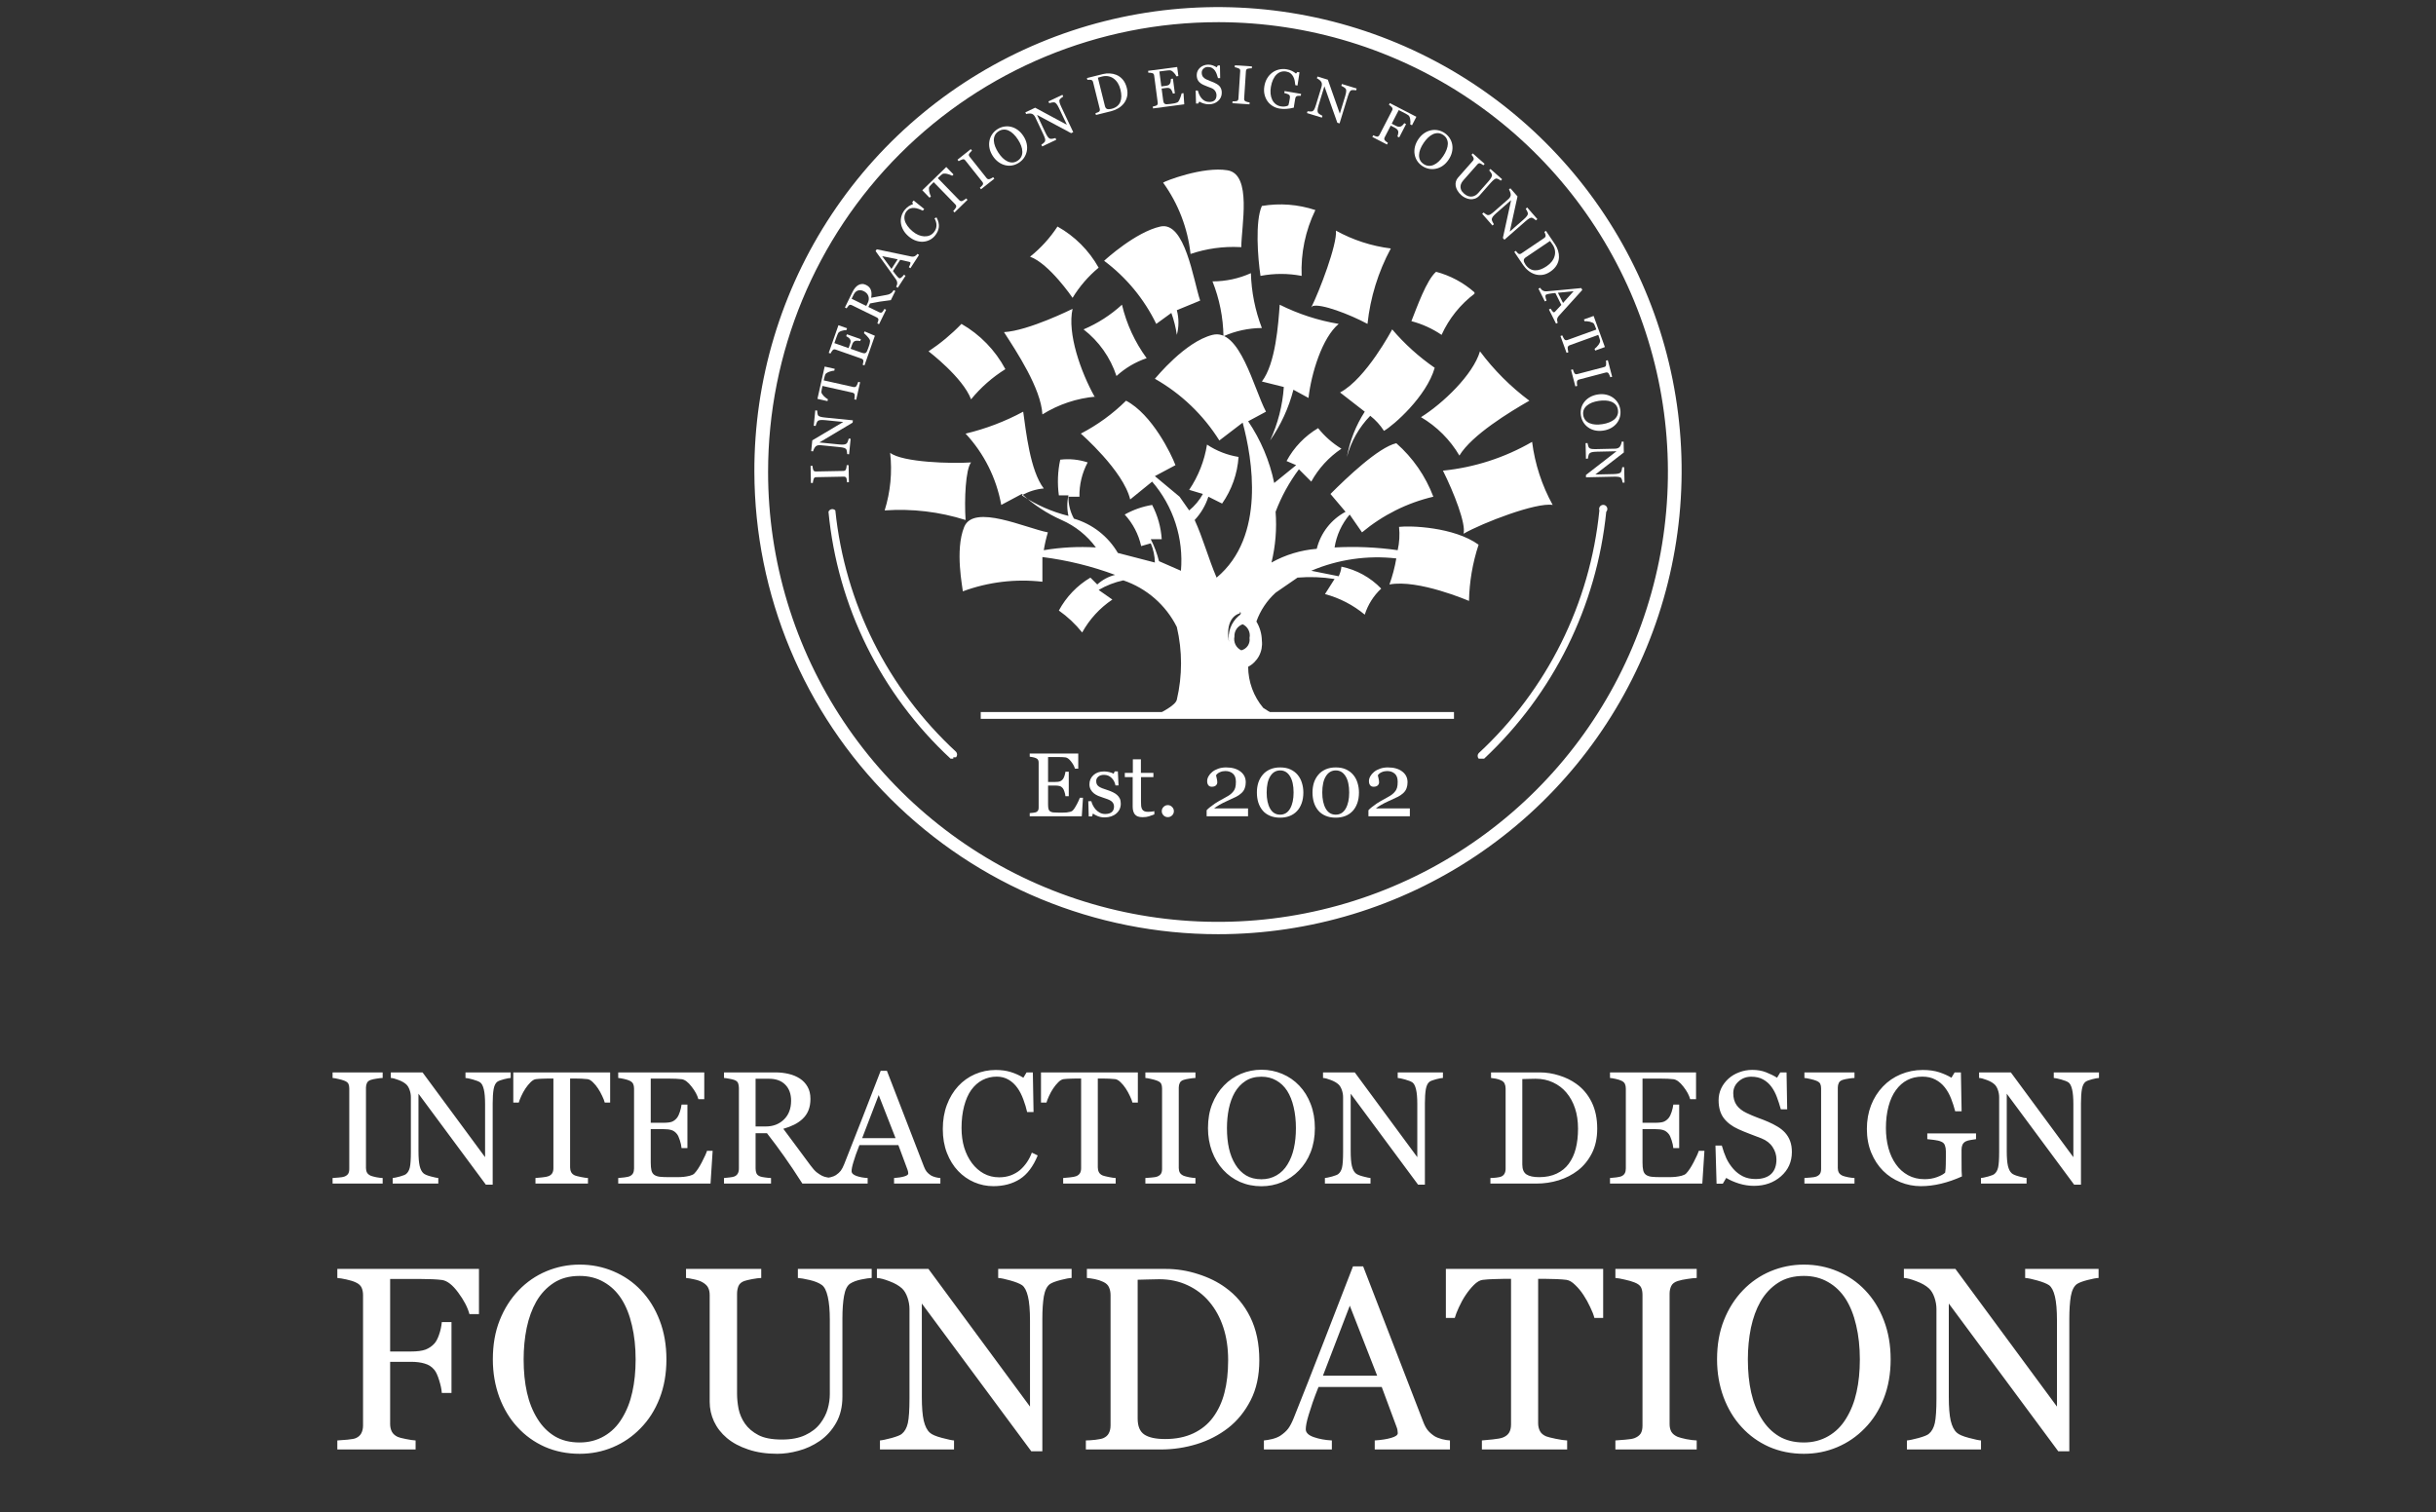 <svg width="306" height="190" viewBox="0 0 306 190" fill="none" xmlns="http://www.w3.org/2000/svg">
<rect x="0" y="0" width="306" height="190" fill="#333333" stroke="none"/>
<g clip-path="url(#clip0_206_1572)">
<path d="M123.196 89.457H182.643V90.319H123.196V89.457ZM119.75 95.316H119.406C110.662 87.209 105.203 76.17 104.07 64.3C104.101 64.218 104.152 64.145 104.219 64.088C104.286 64.031 104.367 63.992 104.453 63.974C104.539 63.957 104.629 63.962 104.712 63.989C104.796 64.016 104.872 64.064 104.932 64.128C106.12 75.747 111.512 86.532 120.095 94.454C120.18 94.549 120.227 94.672 120.227 94.799C120.227 94.926 120.18 95.049 120.095 95.144H119.75V95.316ZM185.744 95.316C185.659 95.221 185.613 95.098 185.613 94.971C185.613 94.844 185.659 94.721 185.744 94.627C194.351 86.652 199.744 75.804 200.907 64.128C200.875 64.042 200.866 63.948 200.882 63.858C200.898 63.767 200.938 63.682 200.998 63.612C201.058 63.542 201.135 63.489 201.222 63.459C201.309 63.428 201.403 63.422 201.493 63.44C201.583 63.458 201.667 63.5 201.736 63.562C201.805 63.623 201.856 63.702 201.884 63.789C201.912 63.877 201.916 63.971 201.896 64.06C201.876 64.15 201.832 64.233 201.769 64.3C200.574 76.153 195.126 87.171 186.433 95.316H185.744Z" fill="white"/>
<path d="M94.76 59.303C94.726 47.777 98.113 36.5 104.492 26.9C110.87 17.3 119.954 9.808 130.593 5.374C141.232 0.939 152.948 -0.238 164.256 1.989C175.565 4.217 185.959 9.75 194.121 17.888C202.283 26.026 207.847 36.403 210.108 47.706C212.37 59.008 211.226 70.727 206.823 81.379C202.42 92.031 194.956 101.137 185.375 107.544C175.793 113.951 164.526 117.371 153 117.371C137.584 117.371 122.796 111.259 111.879 100.374C100.962 89.489 94.806 74.72 94.76 59.303ZM96.483 59.303C96.483 70.474 99.794 81.394 105.996 90.685C112.199 99.975 121.016 107.219 131.333 111.502C141.65 115.784 153.005 116.914 163.963 114.747C174.922 112.58 184.992 107.214 192.903 99.328C200.814 91.441 206.21 81.386 208.41 70.435C210.61 59.483 209.516 48.125 205.265 37.794C201.013 27.464 193.796 18.626 184.525 12.395C175.253 6.164 164.343 2.821 153.173 2.786H153C138.011 2.786 123.636 8.741 113.037 19.34C102.438 29.939 96.483 44.314 96.483 59.303Z" fill="white"/>
<path d="M136.111 41.383C137.885 40.632 139.517 39.583 140.936 38.282C141.51 40.707 142.564 42.992 144.038 45.002C142.632 45.477 141.341 46.24 140.247 47.242C139.485 44.92 138.044 42.879 136.111 41.383ZM155.755 31.045C153.651 30.939 151.546 31.231 149.551 31.907C149.198 28.672 148.011 25.584 146.105 22.947C146.278 22.774 151.102 20.879 154.204 21.396C157.305 21.913 155.927 28.46 155.927 31.045H155.755ZM158.684 88.94L160.579 90.147H144.727C146.278 89.285 147.656 88.596 147.828 87.907C148.533 84.903 148.533 81.778 147.828 78.774C146.448 76.012 144.033 73.907 141.108 72.916C140.016 73.148 138.969 73.555 138.007 74.122L139.73 75.328C138.155 76.384 136.855 77.802 135.939 79.463C135.097 78.411 134.111 77.483 133.01 76.707C133.93 74.993 135.3 73.563 136.973 72.571L137.835 73.433C138.469 72.85 139.239 72.436 140.075 72.227C137.127 71.131 134.062 70.379 130.942 69.987V73.088C127.562 72.702 124.139 73.115 120.948 74.294C120.948 73.95 119.915 69.125 121.121 66.196C122.327 63.267 128.875 66.368 131.631 66.885C131.41 67.62 131.237 68.368 131.115 69.125C133.277 68.763 135.474 68.647 137.662 68.78C136.553 67.274 135.067 66.086 133.355 65.334C131.523 64.519 129.836 63.414 128.358 62.06L125.773 63.439C125.171 60.084 123.616 56.973 121.293 54.479C123.815 53.88 126.249 52.953 128.53 51.722C128.875 54.134 129.391 59.131 131.115 61.371C130.144 61.455 129.203 61.749 128.358 62.233C130.146 63.426 132.129 64.301 134.216 64.817C134.018 63.967 134.018 63.083 134.216 62.233H133.01C132.806 60.741 132.864 59.225 133.182 57.753C134.342 57.612 135.519 57.73 136.628 58.097C135.922 59.421 135.566 60.904 135.595 62.405H134.216C134.201 63.368 134.439 64.319 134.905 65.162C137.225 65.842 139.198 67.383 140.419 69.47L145.071 70.676C145.058 69.846 144.882 69.026 144.555 68.263L143.348 68.608C143.02 67.128 142.307 65.761 141.281 64.645C142.35 64.045 143.517 63.637 144.727 63.439C145.424 64.775 145.834 66.243 145.933 67.746H144.555C145.002 68.624 145.349 69.549 145.588 70.504L148.345 71.71C148.519 69.696 148.289 67.668 147.667 65.744C147.046 63.821 146.046 62.041 144.727 60.51L141.97 62.75C141.108 59.131 135.767 54.479 135.767 54.479C137.859 53.394 139.776 52 141.453 50.343C144.727 52.066 147.139 57.063 147.656 58.442L145.071 59.82L148.173 62.405L149.379 64.128C150.081 63.556 150.666 62.854 151.102 62.06L149.379 61.544C150.532 59.834 151.296 57.893 151.619 55.857C152.814 56.653 154.165 57.182 155.582 57.408C155.441 59.513 154.726 61.539 153.515 63.267L151.791 62.405C151.441 63.497 150.852 64.497 150.068 65.334C151.102 67.574 151.791 70.159 152.825 72.571C159.028 67.402 157.305 57.58 156.099 53.1L153.17 55.34C151.154 52.125 148.371 49.461 145.071 47.587C145.244 47.414 148.862 42.934 152.308 42.073C155.755 41.211 157.478 48.793 159.028 51.722L156.788 52.928C158.375 55.274 159.487 57.908 160.062 60.682L162.819 58.442L161.613 57.925C162.533 56.212 163.903 54.782 165.576 53.79C166.394 54.816 167.385 55.691 168.505 56.374C166.93 57.431 165.63 58.849 164.715 60.51L163.164 58.959C161.943 60.594 160.957 62.392 160.235 64.3C160.4 66.439 160.225 68.591 159.718 70.676C161.467 69.7 163.407 69.112 165.404 68.953C165.647 67.967 166.095 67.043 166.718 66.242C167.341 65.44 168.126 64.779 169.022 64.3L167.127 62.06C169.195 59.993 173.158 56.202 175.398 55.685C177.475 57.51 179.073 59.818 180.05 62.405C176.755 63.179 173.687 64.714 171.09 66.885L169.539 64.645C168.541 65.824 167.885 67.254 167.644 68.78C170.291 68.635 172.946 68.751 175.57 69.125C175.788 68.165 175.846 67.175 175.742 66.196C177.121 66.023 182.635 66.196 185.736 68.436C184.982 70.717 184.575 73.098 184.53 75.5C184.53 75.5 178.155 72.743 174.536 73.433C174.919 72.369 175.207 71.273 175.398 70.159C171.762 69.745 168.082 70.279 164.715 71.71L168.161 72.399C168.348 72.021 168.465 71.612 168.505 71.193C170.411 71.587 172.153 72.548 173.502 73.95C172.541 74.844 171.829 75.972 171.435 77.224C169.976 76.01 168.271 75.128 166.438 74.639L167.644 72.743C166.106 72.499 164.544 72.441 162.991 72.571L160.235 74.467C159.146 75.456 158.317 76.699 157.822 78.085C158.261 78.814 158.498 79.647 158.511 80.497C158.588 81.153 158.464 81.817 158.157 82.401C157.849 82.985 157.372 83.463 156.788 83.771C156.797 85.663 157.468 87.492 158.684 88.94ZM156.961 80.153C157.032 79.81 156.986 79.454 156.83 79.141C156.674 78.828 156.416 78.578 156.099 78.43C155.782 78.541 155.51 78.753 155.323 79.032C155.137 79.312 155.046 79.645 155.065 79.98C154.994 80.323 155.04 80.679 155.196 80.992C155.352 81.305 155.61 81.555 155.927 81.704C156.262 81.621 156.554 81.416 156.746 81.129C156.937 80.842 157.014 80.494 156.961 80.153ZM155.755 77.051C154.548 77.396 154.031 78.774 154.376 80.67C154.285 80.067 154.348 79.45 154.559 78.878C154.769 78.305 155.122 77.796 155.582 77.396C156.099 77.051 155.755 76.879 155.755 76.879V77.051ZM145.244 40.694C143.727 37.566 141.482 34.848 138.696 32.768C138.868 32.596 142.659 29.15 145.761 28.46C148.862 27.771 149.896 35.18 150.758 37.765L147.828 38.971C148.099 39.987 148.099 41.056 147.828 42.073C147.694 41.132 147.463 40.209 147.139 39.316L145.244 40.694ZM121.982 58.097C121.293 58.959 121.121 62.75 121.293 65.334C118.011 64.293 114.561 63.884 111.127 64.128C111.858 61.79 112.093 59.325 111.816 56.891C113.367 58.097 119.57 58.27 121.982 58.097ZM137.662 49.827C135.277 50.032 132.974 50.8 130.942 52.066C130.77 48.793 127.668 44.14 126.118 41.728C129.219 41.556 134.733 38.799 134.733 38.799C134.044 41.9 135.767 46.725 137.49 49.827H137.662ZM163.508 34.663C161.801 34.333 160.046 34.333 158.339 34.663C157.995 32.423 157.65 27.771 158.511 25.876C160.76 25.497 163.067 25.674 165.231 26.393C163.98 28.964 163.388 31.806 163.508 34.663ZM134.733 37.42C134.733 37.42 131.804 33.113 129.391 32.251C130.734 31.178 131.897 29.899 132.838 28.46C135.005 29.673 136.794 31.462 138.007 33.63C136.713 34.703 135.607 35.984 134.733 37.42ZM168.333 49.31C171.607 47.587 174.881 41.383 174.881 41.383C176.443 43.218 178.239 44.84 180.222 46.208C179.188 49.827 175.053 53.445 173.847 54.134C173.384 53.409 172.802 52.768 172.124 52.239C170.719 53.682 169.711 55.462 169.195 57.408C169.557 55.383 170.318 53.45 171.435 51.722L168.333 49.31ZM183.841 67.057C184.185 65.851 182.635 61.888 181.256 59.131C185.204 58.735 189.022 57.501 192.456 55.513C192.81 58.294 193.687 60.983 195.041 63.439C192.973 63.094 186.253 65.679 183.841 67.057ZM178.499 52.411C181.256 50.688 185.047 47.07 185.908 44.14C187.665 46.498 189.754 48.587 192.112 50.343C189.699 51.722 184.875 54.651 183.324 57.236C182.151 55.244 180.491 53.584 178.499 52.411ZM164.715 38.627C165.748 36.559 167.988 30.7 167.816 28.977C169.95 30.156 172.289 30.917 174.708 31.217C173.125 34.156 172.13 37.375 171.779 40.694C169.539 39.488 165.921 38.11 164.887 38.454L164.715 38.627ZM162.475 48.965C161.885 51.247 160.893 53.406 159.545 55.34C160.525 53.224 161.108 50.947 161.268 48.62L158.511 47.931C160.235 45.691 160.579 40.694 160.751 38.282C163.087 39.451 165.585 40.264 168.161 40.694C166.093 42.417 164.715 46.897 164.37 49.999L162.475 48.965ZM152.308 35.353C153.972 35.354 155.616 35.002 157.133 34.319C157.199 36.678 157.665 39.008 158.511 41.211C156.849 41.22 155.207 41.572 153.687 42.245C153.649 39.883 153.182 37.547 152.308 35.353ZM185.219 36.903C183.431 38.255 182.01 40.032 181.084 42.073C179.928 41.286 178.646 40.703 177.293 40.35C177.982 38.627 179.188 35.18 180.395 34.147C182.182 34.621 183.834 35.506 185.219 36.731V36.903ZM121.982 50.171C120.948 47.414 116.641 44.14 116.641 44.14C118.14 43.145 119.527 41.989 120.776 40.694C123.113 42.033 125.024 44.004 126.29 46.38C124.656 47.399 123.201 48.68 121.982 50.171Z" fill="white"/>
<path d="M136.041 100.232L135.891 102.553H129.349V102.158C129.46 102.151 129.609 102.136 129.794 102.114C129.979 102.088 130.099 102.062 130.155 102.036C130.273 101.981 130.354 101.909 130.399 101.82C130.447 101.731 130.471 101.618 130.471 101.481V95.817C130.471 95.695 130.451 95.588 130.41 95.495C130.369 95.399 130.284 95.321 130.155 95.262C130.055 95.214 129.919 95.171 129.749 95.134C129.583 95.097 129.449 95.075 129.349 95.067V94.673H135.446V96.572H135.03C134.956 96.291 134.795 95.993 134.547 95.678C134.303 95.36 134.069 95.186 133.847 95.156C133.732 95.141 133.595 95.13 133.436 95.123C133.277 95.116 133.096 95.112 132.892 95.112H131.654V98.244H132.542C132.827 98.244 133.035 98.218 133.164 98.166C133.297 98.11 133.414 98.02 133.514 97.894C133.595 97.787 133.664 97.644 133.72 97.466C133.779 97.285 133.818 97.115 133.836 96.955H134.253V100.037H133.836C133.821 99.86 133.781 99.673 133.714 99.476C133.651 99.276 133.584 99.132 133.514 99.043C133.399 98.899 133.268 98.805 133.12 98.76C132.975 98.716 132.783 98.694 132.542 98.694H131.654V101.059C131.654 101.296 131.67 101.483 131.704 101.62C131.737 101.757 131.802 101.86 131.898 101.931C131.994 102.001 132.126 102.047 132.292 102.07C132.459 102.088 132.696 102.097 133.003 102.097C133.125 102.097 133.286 102.097 133.486 102.097C133.686 102.097 133.855 102.09 133.992 102.075C134.132 102.06 134.277 102.034 134.425 101.997C134.577 101.957 134.684 101.903 134.747 101.836C134.917 101.659 135.095 101.39 135.28 101.031C135.469 100.668 135.589 100.402 135.641 100.232H136.041Z" fill="white"/>
<path d="M140.316 99.871C140.468 100.004 140.585 100.158 140.666 100.332C140.748 100.506 140.788 100.718 140.788 100.97C140.788 101.477 140.598 101.892 140.216 102.214C139.839 102.536 139.348 102.697 138.745 102.697C138.427 102.697 138.132 102.64 137.862 102.525C137.595 102.41 137.405 102.305 137.29 102.208L137.179 102.569H136.762L136.707 100.665H137.09C137.12 100.809 137.183 100.978 137.279 101.17C137.375 101.363 137.492 101.537 137.629 101.692C137.773 101.855 137.945 101.992 138.145 102.103C138.349 102.214 138.576 102.27 138.828 102.27C139.184 102.27 139.457 102.19 139.65 102.031C139.842 101.868 139.939 101.637 139.939 101.337C139.939 101.181 139.907 101.048 139.844 100.937C139.785 100.822 139.696 100.722 139.578 100.637C139.456 100.552 139.306 100.476 139.128 100.409C138.95 100.339 138.752 100.271 138.534 100.204C138.36 100.152 138.166 100.082 137.951 99.993C137.74 99.9 137.558 99.793 137.407 99.671C137.244 99.541 137.11 99.382 137.007 99.193C136.903 99.004 136.851 98.782 136.851 98.527C136.851 98.079 137.018 97.7 137.351 97.388C137.684 97.078 138.13 96.922 138.689 96.922C138.904 96.922 139.122 96.95 139.345 97.005C139.57 97.061 139.754 97.128 139.894 97.205L140.022 96.917H140.422L140.505 98.677H140.122C140.044 98.284 139.876 97.966 139.617 97.722C139.361 97.474 139.048 97.35 138.678 97.35C138.375 97.35 138.136 97.426 137.962 97.577C137.788 97.729 137.701 97.912 137.701 98.127C137.701 98.294 137.729 98.433 137.784 98.543C137.843 98.655 137.93 98.749 138.045 98.827C138.156 98.901 138.295 98.971 138.462 99.038C138.632 99.101 138.841 99.173 139.089 99.254C139.333 99.332 139.563 99.423 139.778 99.526C139.996 99.63 140.176 99.745 140.316 99.871Z" fill="white"/>
<path d="M145.003 102.314C144.762 102.414 144.535 102.497 144.32 102.564C144.105 102.634 143.842 102.669 143.531 102.669C143.072 102.669 142.749 102.555 142.56 102.325C142.375 102.092 142.282 101.764 142.282 101.342V97.633H141.294V97.1H142.304V95.395H143.315V97.1H144.886V97.633H143.326V100.693C143.326 100.922 143.333 101.115 143.348 101.27C143.367 101.422 143.407 101.555 143.47 101.67C143.53 101.777 143.618 101.859 143.737 101.914C143.855 101.97 144.015 101.997 144.214 101.997C144.307 101.997 144.442 101.99 144.62 101.975C144.801 101.957 144.929 101.935 145.003 101.909V102.314Z" fill="white"/>
<path d="M147.457 101.914C147.457 102.121 147.381 102.299 147.23 102.447C147.082 102.592 146.904 102.664 146.697 102.664C146.489 102.664 146.31 102.592 146.158 102.447C146.01 102.299 145.936 102.121 145.936 101.914C145.936 101.707 146.01 101.529 146.158 101.381C146.31 101.229 146.489 101.153 146.697 101.153C146.904 101.153 147.082 101.229 147.23 101.381C147.381 101.529 147.457 101.707 147.457 101.914Z" fill="white"/>
<path d="M156.775 102.553H151.572V101.798C151.672 101.683 151.811 101.555 151.989 101.414C152.166 101.27 152.377 101.115 152.622 100.948C152.77 100.848 152.947 100.739 153.155 100.62C153.362 100.502 153.597 100.372 153.86 100.232C154.152 100.076 154.376 99.939 154.532 99.821C154.691 99.702 154.835 99.556 154.965 99.382C155.05 99.267 155.118 99.125 155.17 98.954C155.222 98.781 155.248 98.534 155.248 98.216C155.248 97.753 155.124 97.415 154.876 97.2C154.628 96.981 154.31 96.872 153.921 96.872C153.68 96.872 153.453 96.92 153.238 97.016C153.023 97.109 152.862 97.239 152.755 97.405C152.781 97.524 152.812 97.664 152.849 97.827C152.89 97.99 152.91 98.149 152.91 98.305C152.91 98.445 152.851 98.571 152.733 98.682C152.618 98.79 152.446 98.843 152.216 98.843C152.031 98.843 151.889 98.781 151.789 98.655C151.689 98.525 151.639 98.353 151.639 98.138C151.639 97.938 151.694 97.738 151.805 97.538C151.916 97.335 152.076 97.148 152.283 96.978C152.486 96.811 152.738 96.676 153.038 96.572C153.338 96.469 153.662 96.417 154.01 96.417C154.769 96.417 155.37 96.587 155.814 96.928C156.262 97.264 156.486 97.716 156.486 98.283C156.486 98.553 156.446 98.799 156.364 99.021C156.286 99.243 156.159 99.439 155.981 99.61C155.785 99.799 155.555 99.961 155.292 100.098C155.03 100.232 154.628 100.419 154.088 100.659C153.765 100.804 153.466 100.955 153.188 101.115C152.91 101.27 152.683 101.422 152.505 101.57H156.775V102.553Z" fill="white"/>
<path d="M163.017 97.366C163.253 97.651 163.429 97.986 163.544 98.371C163.663 98.753 163.722 99.153 163.722 99.571C163.722 100.074 163.65 100.526 163.505 100.926C163.361 101.322 163.163 101.651 162.911 101.914C162.652 102.184 162.345 102.388 161.989 102.525C161.634 102.662 161.238 102.73 160.801 102.73C160.323 102.73 159.898 102.651 159.524 102.492C159.15 102.332 158.846 102.114 158.613 101.836C158.369 101.548 158.186 101.211 158.063 100.826C157.945 100.437 157.886 100.019 157.886 99.571C157.886 99.13 157.943 98.725 158.058 98.355C158.176 97.985 158.36 97.65 158.608 97.35C158.844 97.061 159.15 96.833 159.524 96.667C159.898 96.5 160.325 96.417 160.807 96.417C161.314 96.417 161.749 96.502 162.111 96.672C162.474 96.843 162.776 97.074 163.017 97.366ZM162.495 99.571C162.495 98.69 162.343 98.007 162.039 97.522C161.739 97.037 161.33 96.794 160.812 96.794C160.286 96.794 159.872 97.037 159.568 97.522C159.265 98.007 159.113 98.69 159.113 99.571C159.113 100.407 159.257 101.081 159.546 101.592C159.838 102.099 160.257 102.353 160.801 102.353C161.345 102.353 161.763 102.099 162.056 101.592C162.348 101.081 162.495 100.407 162.495 99.571Z" fill="white"/>
<path d="M170.002 97.366C170.239 97.651 170.415 97.986 170.53 98.371C170.648 98.753 170.707 99.153 170.707 99.571C170.707 100.074 170.635 100.526 170.491 100.926C170.346 101.322 170.148 101.651 169.897 101.914C169.637 102.184 169.33 102.388 168.975 102.525C168.619 102.662 168.223 102.73 167.786 102.73C167.309 102.73 166.883 102.651 166.509 102.492C166.135 102.332 165.832 102.114 165.599 101.836C165.354 101.548 165.171 101.211 165.049 100.826C164.93 100.437 164.871 100.019 164.871 99.571C164.871 99.13 164.929 98.725 165.043 98.355C165.162 97.985 165.345 97.65 165.593 97.35C165.83 97.061 166.135 96.833 166.509 96.667C166.883 96.5 167.311 96.417 167.792 96.417C168.299 96.417 168.734 96.502 169.097 96.672C169.46 96.843 169.761 97.074 170.002 97.366ZM169.48 99.571C169.48 98.69 169.328 98.007 169.025 97.522C168.725 97.037 168.316 96.794 167.798 96.794C167.272 96.794 166.857 97.037 166.554 97.522C166.25 98.007 166.098 98.69 166.098 99.571C166.098 100.407 166.243 101.081 166.532 101.592C166.824 102.099 167.242 102.353 167.786 102.353C168.331 102.353 168.749 102.099 169.041 101.592C169.334 101.081 169.48 100.407 169.48 99.571Z" fill="white"/>
<path d="M177.099 102.553H171.896V101.798C171.996 101.683 172.134 101.555 172.312 101.414C172.49 101.27 172.701 101.115 172.945 100.948C173.093 100.848 173.271 100.739 173.478 100.62C173.686 100.502 173.921 100.372 174.183 100.232C174.476 100.076 174.7 99.939 174.855 99.821C175.015 99.702 175.159 99.556 175.288 99.382C175.374 99.267 175.442 99.125 175.494 98.954C175.546 98.781 175.572 98.534 175.572 98.216C175.572 97.753 175.448 97.415 175.2 97.2C174.952 96.981 174.633 96.872 174.244 96.872C174.004 96.872 173.776 96.92 173.561 97.016C173.347 97.109 173.186 97.239 173.078 97.405C173.104 97.524 173.136 97.664 173.173 97.827C173.214 97.99 173.234 98.149 173.234 98.305C173.234 98.445 173.175 98.571 173.056 98.682C172.941 98.79 172.769 98.843 172.54 98.843C172.355 98.843 172.212 98.781 172.112 98.655C172.012 98.525 171.962 98.353 171.962 98.138C171.962 97.938 172.018 97.738 172.129 97.538C172.24 97.335 172.399 97.148 172.606 96.978C172.81 96.811 173.062 96.676 173.362 96.572C173.661 96.469 173.985 96.417 174.333 96.417C175.092 96.417 175.694 96.587 176.138 96.928C176.586 97.264 176.81 97.716 176.81 98.283C176.81 98.553 176.769 98.799 176.688 99.021C176.61 99.243 176.482 99.439 176.305 99.61C176.108 99.799 175.879 99.961 175.616 100.098C175.353 100.232 174.952 100.419 174.411 100.659C174.089 100.804 173.789 100.955 173.512 101.115C173.234 101.27 173.006 101.422 172.829 101.57H177.099V102.553Z" fill="white"/>
<path d="M106.597 58.439L106.638 60.589L106.399 60.594C106.394 60.533 106.385 60.446 106.374 60.331C106.363 60.217 106.348 60.137 106.329 60.09C106.298 60.017 106.258 59.964 106.208 59.931C106.156 59.898 106.085 59.883 105.995 59.884L102.536 59.951C102.458 59.952 102.393 59.966 102.342 59.992C102.288 60.017 102.245 60.077 102.211 60.169C102.185 60.237 102.162 60.323 102.141 60.426C102.119 60.528 102.106 60.611 102.103 60.676L101.864 60.681L101.822 58.531L102.061 58.526C102.065 58.596 102.075 58.678 102.093 58.775C102.108 58.871 102.128 58.954 102.152 59.026C102.18 59.111 102.225 59.167 102.286 59.195C102.347 59.223 102.415 59.236 102.489 59.235L105.944 59.168C106.019 59.167 106.084 59.15 106.142 59.117C106.198 59.083 106.241 59.026 106.273 58.947C106.291 58.899 106.309 58.823 106.33 58.717C106.348 58.609 106.357 58.518 106.358 58.444L106.597 58.439Z" fill="white"/>
<path d="M102.649 51.582C102.645 51.645 102.653 51.743 102.673 51.875C102.694 52.008 102.719 52.104 102.75 52.164C102.797 52.25 102.899 52.315 103.055 52.36C103.21 52.403 103.41 52.436 103.653 52.46L107.133 52.808L107.104 53.099L102.928 55.591L105.38 55.835C105.654 55.863 105.867 55.867 106.018 55.848C106.168 55.827 106.279 55.784 106.348 55.719C106.403 55.673 106.459 55.571 106.517 55.415C106.576 55.258 106.609 55.154 106.616 55.103L106.854 55.127L106.659 57.076L106.422 57.052C106.423 56.991 106.412 56.888 106.388 56.741C106.362 56.594 106.336 56.501 106.308 56.462C106.253 56.378 106.164 56.315 106.039 56.273C105.913 56.231 105.694 56.195 105.384 56.164L103.043 55.93C102.941 55.92 102.836 55.928 102.73 55.953C102.624 55.979 102.54 56.019 102.478 56.073C102.396 56.146 102.323 56.25 102.257 56.383C102.19 56.514 102.15 56.621 102.137 56.706L101.899 56.682L102.035 55.326L105.925 53.015L103.665 52.789C103.388 52.762 103.174 52.758 103.023 52.779C102.87 52.8 102.765 52.842 102.71 52.904C102.661 52.962 102.609 53.061 102.555 53.2C102.501 53.336 102.468 53.441 102.456 53.514L102.218 53.491L102.411 51.558L102.649 51.582Z" fill="white"/>
<path d="M104.855 46.337L104.805 46.563C104.721 46.565 104.62 46.581 104.501 46.609C104.381 46.635 104.265 46.669 104.154 46.711C104.039 46.754 103.935 46.807 103.843 46.869C103.749 46.928 103.689 46.993 103.662 47.063C103.638 47.129 103.612 47.213 103.585 47.315C103.558 47.417 103.534 47.511 103.514 47.599L103.472 47.789L107.2 48.623C107.272 48.639 107.342 48.638 107.41 48.621C107.476 48.604 107.534 48.561 107.584 48.491C107.608 48.455 107.647 48.378 107.702 48.259C107.756 48.138 107.793 48.042 107.81 47.973L108.044 48.025L107.552 50.226L107.319 50.173C107.328 50.111 107.34 50.016 107.355 49.888C107.37 49.758 107.373 49.667 107.364 49.615C107.352 49.536 107.323 49.474 107.278 49.43C107.231 49.383 107.163 49.349 107.073 49.329L103.316 48.489L103.273 48.679C103.258 48.747 103.241 48.832 103.223 48.934C103.203 49.035 103.188 49.133 103.178 49.227C103.171 49.301 103.198 49.387 103.259 49.483C103.318 49.577 103.39 49.668 103.474 49.755C103.558 49.843 103.65 49.925 103.75 50C103.848 50.075 103.931 50.13 103.999 50.166L103.948 50.396L102.683 50.113L103.591 46.054L104.855 46.337Z" fill="white"/>
<path d="M108.606 41.634L109.899 42.184L108.591 45.91L108.366 45.831C108.384 45.767 108.405 45.679 108.429 45.569C108.452 45.459 108.461 45.385 108.457 45.348C108.449 45.27 108.425 45.209 108.383 45.166C108.342 45.12 108.282 45.084 108.204 45.057L104.978 43.924C104.908 43.9 104.843 43.89 104.782 43.894C104.719 43.898 104.658 43.931 104.598 43.993C104.551 44.041 104.499 44.109 104.444 44.199C104.39 44.286 104.35 44.358 104.326 44.413L104.102 44.334L105.321 40.861L106.403 41.24L106.32 41.478C106.145 41.464 105.943 41.496 105.714 41.574C105.483 41.65 105.338 41.748 105.276 41.868C105.245 41.931 105.211 42.007 105.175 42.096C105.139 42.185 105.101 42.288 105.06 42.404L104.812 43.109L106.597 43.736L106.774 43.229C106.831 43.067 106.858 42.944 106.854 42.859C106.849 42.772 106.821 42.688 106.769 42.606C106.724 42.538 106.657 42.47 106.567 42.403C106.475 42.333 106.386 42.277 106.299 42.235L106.382 41.997L108.138 42.614L108.055 42.851C107.951 42.824 107.836 42.81 107.711 42.808C107.584 42.804 107.489 42.813 107.424 42.836C107.319 42.872 107.239 42.928 107.184 43.004C107.13 43.077 107.079 43.182 107.03 43.319L106.853 43.825L108.2 44.298C108.335 44.346 108.445 44.374 108.53 44.382C108.615 44.391 108.687 44.374 108.746 44.334C108.805 44.293 108.858 44.227 108.904 44.137C108.948 44.046 109 43.913 109.062 43.737C109.086 43.668 109.119 43.576 109.159 43.462C109.198 43.348 109.228 43.251 109.247 43.17C109.267 43.087 109.281 42.999 109.289 42.908C109.296 42.813 109.287 42.741 109.262 42.692C109.195 42.559 109.077 42.404 108.91 42.227C108.741 42.047 108.613 41.925 108.526 41.862L108.606 41.634Z" fill="white"/>
<path d="M112.47 36.556L111.904 37.71C111.378 37.77 110.918 37.832 110.524 37.896C110.132 37.959 109.721 38.035 109.292 38.124L109.077 38.563L110.437 39.229C110.508 39.263 110.576 39.283 110.641 39.287C110.704 39.291 110.768 39.263 110.831 39.205C110.863 39.175 110.908 39.118 110.964 39.033C111.021 38.949 111.065 38.876 111.098 38.814L111.312 38.919L110.424 40.733L110.209 40.627C110.229 40.577 110.256 40.504 110.29 40.408C110.326 40.311 110.344 40.24 110.346 40.196C110.349 40.123 110.332 40.06 110.295 40.01C110.258 39.957 110.201 39.911 110.122 39.873L107.021 38.353C106.951 38.319 106.883 38.298 106.819 38.292C106.755 38.285 106.69 38.313 106.625 38.373C106.583 38.415 106.534 38.472 106.481 38.546C106.425 38.619 106.382 38.682 106.35 38.737L106.135 38.632L107.105 36.652C107.194 36.471 107.297 36.31 107.413 36.169C107.527 36.028 107.657 35.913 107.803 35.825C107.945 35.739 108.099 35.691 108.267 35.681C108.432 35.669 108.607 35.709 108.79 35.799C108.955 35.88 109.089 35.976 109.191 36.089C109.293 36.201 109.367 36.33 109.411 36.474C109.453 36.607 109.476 36.753 109.478 36.911C109.478 37.069 109.463 37.235 109.432 37.41C109.816 37.336 110.137 37.276 110.397 37.23C110.658 37.183 110.975 37.125 111.348 37.056C111.513 37.026 111.641 36.99 111.734 36.949C111.826 36.904 111.908 36.855 111.978 36.802C112.03 36.763 112.082 36.707 112.135 36.635C112.188 36.564 112.228 36.502 112.255 36.451L112.47 36.556ZM108.494 36.579C108.234 36.452 107.992 36.426 107.768 36.501C107.542 36.575 107.362 36.748 107.229 37.02L106.977 37.534L108.817 38.435L109.011 38.039C109.148 37.761 109.172 37.486 109.086 37.214C108.997 36.941 108.8 36.729 108.494 36.579Z" fill="white"/>
<path d="M115.446 32.026L114.365 33.696L114.165 33.566C114.25 33.413 114.31 33.279 114.344 33.165C114.379 33.049 114.376 32.977 114.335 32.95C114.318 32.939 114.296 32.928 114.269 32.916C114.242 32.904 114.217 32.895 114.193 32.891L113.079 32.643L112.17 34.047C112.268 34.185 112.355 34.303 112.431 34.4C112.508 34.496 112.58 34.583 112.645 34.663C112.711 34.74 112.765 34.8 112.81 34.842C112.855 34.884 112.893 34.916 112.925 34.937C113.001 34.985 113.098 34.964 113.216 34.872C113.334 34.78 113.445 34.662 113.549 34.518L113.749 34.648L112.773 36.157L112.573 36.027C112.601 35.976 112.63 35.908 112.66 35.823C112.689 35.738 112.704 35.662 112.704 35.595C112.702 35.487 112.687 35.394 112.659 35.317C112.629 35.239 112.578 35.149 112.506 35.046C112.133 34.519 111.712 33.931 111.242 33.282C110.772 32.634 110.353 32.056 109.987 31.549L110.133 31.322L114.456 32.223C114.548 32.243 114.628 32.249 114.696 32.242C114.765 32.236 114.841 32.215 114.926 32.179C114.981 32.152 115.04 32.111 115.104 32.053C115.166 31.994 115.213 31.942 115.245 31.896L115.446 32.026ZM112.761 32.582L110.814 32.184L111.983 33.786L112.761 32.582Z" fill="white"/>
<path d="M117.437 29.622C117.254 29.841 117.036 30.015 116.782 30.145C116.529 30.273 116.257 30.347 115.966 30.367C115.676 30.386 115.376 30.344 115.068 30.241C114.757 30.137 114.455 29.963 114.162 29.719C113.869 29.475 113.641 29.209 113.478 28.921C113.313 28.632 113.21 28.336 113.17 28.034C113.13 27.735 113.153 27.44 113.238 27.149C113.323 26.857 113.467 26.59 113.669 26.347C113.82 26.166 113.979 26.021 114.146 25.912C114.312 25.803 114.492 25.715 114.683 25.65L114.596 25.398L114.768 25.191L116.096 26.258L115.919 26.47C115.769 26.391 115.596 26.317 115.402 26.249C115.206 26.179 115.026 26.138 114.86 26.126C114.674 26.111 114.501 26.134 114.341 26.193C114.179 26.25 114.037 26.353 113.915 26.499C113.775 26.666 113.682 26.853 113.636 27.06C113.591 27.265 113.597 27.48 113.654 27.706C113.71 27.922 113.823 28.148 113.991 28.385C114.159 28.621 114.376 28.85 114.641 29.071C114.875 29.266 115.115 29.417 115.361 29.522C115.606 29.624 115.848 29.681 116.088 29.694C116.327 29.706 116.55 29.672 116.758 29.59C116.967 29.508 117.149 29.373 117.304 29.187C117.42 29.047 117.506 28.901 117.56 28.748C117.613 28.593 117.639 28.443 117.639 28.297C117.635 28.147 117.612 27.999 117.57 27.854C117.528 27.708 117.467 27.567 117.388 27.43L117.642 27.314C117.883 27.765 117.979 28.179 117.932 28.554C117.883 28.928 117.718 29.284 117.437 29.622Z" fill="white"/>
<path d="M119.777 21.918L119.609 22.082C119.537 22.038 119.443 21.995 119.327 21.953C119.211 21.908 119.094 21.873 118.978 21.847C118.857 21.82 118.74 21.807 118.628 21.809C118.516 21.807 118.429 21.828 118.367 21.872C118.311 21.915 118.243 21.971 118.163 22.042C118.084 22.113 118.012 22.18 117.947 22.243L117.805 22.381L120.493 25.145C120.545 25.198 120.604 25.237 120.671 25.26C120.737 25.282 120.809 25.277 120.89 25.246C120.93 25.229 121.006 25.185 121.118 25.115C121.231 25.043 121.314 24.982 121.368 24.933L121.536 25.106L119.904 26.693L119.736 26.52C119.778 26.472 119.841 26.399 119.924 26.299C120.009 26.198 120.062 26.122 120.083 26.073C120.116 26 120.126 25.932 120.113 25.869C120.099 25.803 120.06 25.737 119.995 25.671L117.287 22.885L117.146 23.022C117.095 23.071 117.034 23.134 116.963 23.209C116.89 23.284 116.823 23.358 116.763 23.432C116.715 23.491 116.691 23.578 116.689 23.693C116.688 23.805 116.698 23.921 116.72 24.042C116.743 24.162 116.776 24.282 116.819 24.401C116.86 24.519 116.9 24.611 116.937 24.679L116.767 24.845L115.855 23.907L118.865 20.981L119.777 21.918Z" fill="white"/>
<path d="M124.902 22.45L123.229 23.78L123.081 23.594C123.126 23.553 123.19 23.494 123.273 23.416C123.357 23.338 123.411 23.278 123.437 23.235C123.476 23.166 123.494 23.102 123.49 23.043C123.484 22.982 123.453 22.917 123.398 22.847L121.258 20.155C121.209 20.094 121.16 20.051 121.109 20.026C121.056 20 120.983 20.001 120.889 20.03C120.82 20.05 120.739 20.084 120.644 20.13C120.551 20.174 120.477 20.213 120.424 20.25L120.276 20.064L121.949 18.734L122.097 18.92C122.044 18.965 121.985 19.023 121.92 19.095C121.853 19.165 121.798 19.231 121.757 19.293C121.707 19.367 121.689 19.436 121.704 19.502C121.719 19.567 121.749 19.628 121.795 19.686L123.932 22.375C123.978 22.432 124.031 22.474 124.092 22.5C124.153 22.523 124.224 22.523 124.306 22.501C124.354 22.486 124.426 22.454 124.522 22.406C124.618 22.355 124.696 22.308 124.755 22.264L124.902 22.45Z" fill="white"/>
<path d="M127.009 15.933C127.306 16.004 127.588 16.138 127.857 16.336C128.125 16.532 128.361 16.788 128.565 17.105C128.77 17.423 128.906 17.746 128.972 18.072C129.038 18.397 129.039 18.71 128.976 19.01C128.917 19.304 128.803 19.575 128.635 19.822C128.466 20.07 128.25 20.278 127.988 20.447C127.709 20.627 127.417 20.741 127.113 20.791C126.809 20.837 126.512 20.822 126.222 20.744C125.935 20.671 125.658 20.535 125.392 20.338C125.127 20.138 124.898 19.889 124.706 19.591C124.496 19.265 124.36 18.942 124.298 18.622C124.234 18.299 124.232 17.987 124.291 17.685C124.349 17.386 124.463 17.112 124.634 16.863C124.806 16.613 125.021 16.406 125.277 16.241C125.543 16.069 125.826 15.957 126.127 15.905C126.427 15.854 126.721 15.863 127.009 15.933ZM128.422 19.051C128.417 18.811 128.368 18.567 128.275 18.32C128.185 18.072 128.053 17.814 127.88 17.546C127.703 17.27 127.513 17.035 127.31 16.84C127.109 16.645 126.904 16.499 126.696 16.404C126.489 16.31 126.278 16.269 126.065 16.282C125.85 16.292 125.642 16.362 125.44 16.492C125.213 16.638 125.054 16.814 124.963 17.02C124.871 17.226 124.831 17.447 124.843 17.685C124.856 17.912 124.91 18.152 125.007 18.405C125.105 18.657 125.233 18.905 125.391 19.15C125.566 19.422 125.748 19.651 125.939 19.838C126.129 20.025 126.331 20.17 126.546 20.271C126.755 20.372 126.967 20.419 127.182 20.414C127.397 20.407 127.611 20.334 127.826 20.195C128.028 20.065 128.18 19.901 128.281 19.702C128.382 19.503 128.429 19.286 128.422 19.051Z" fill="white"/>
<path d="M133.557 12.13C133.501 12.159 133.421 12.216 133.318 12.302C133.215 12.388 133.146 12.46 133.11 12.516C133.061 12.601 133.058 12.722 133.099 12.879C133.143 13.034 133.217 13.222 133.322 13.444L134.816 16.605L134.551 16.73L130.265 14.434L131.318 16.661C131.436 16.911 131.541 17.095 131.635 17.215C131.731 17.334 131.825 17.406 131.916 17.432C131.984 17.454 132.1 17.451 132.264 17.42C132.429 17.39 132.535 17.364 132.582 17.344L132.684 17.56L130.913 18.397L130.811 18.181C130.864 18.151 130.947 18.088 131.061 17.993C131.173 17.895 131.239 17.824 131.258 17.78C131.302 17.69 131.31 17.581 131.282 17.453C131.253 17.322 131.172 17.116 131.038 16.834L130.033 14.708C129.989 14.614 129.929 14.529 129.852 14.451C129.775 14.373 129.698 14.321 129.619 14.297C129.514 14.264 129.388 14.254 129.24 14.267C129.094 14.277 128.981 14.298 128.902 14.33L128.8 14.114L130.032 13.532L134.016 15.676L133.045 13.623C132.926 13.371 132.819 13.186 132.723 13.068C132.627 12.947 132.537 12.879 132.455 12.863C132.38 12.851 132.269 12.858 132.122 12.883C131.977 12.906 131.87 12.932 131.801 12.96L131.699 12.744L133.455 11.914L133.557 12.13Z" fill="white"/>
<path d="M141.546 11.049C141.644 11.443 141.655 11.803 141.579 12.129C141.503 12.456 141.37 12.741 141.179 12.985C140.985 13.23 140.751 13.435 140.476 13.601C140.2 13.767 139.903 13.889 139.586 13.969L137.666 14.447L137.608 14.216C137.671 14.2 137.751 14.174 137.849 14.138C137.948 14.1 138.012 14.069 138.04 14.045C138.099 14.001 138.135 13.948 138.15 13.886C138.166 13.822 138.165 13.751 138.145 13.672L137.311 10.328C137.293 10.254 137.263 10.191 137.223 10.139C137.184 10.086 137.123 10.052 137.041 10.035C136.965 10.019 136.886 10.014 136.804 10.018C136.722 10.022 136.652 10.029 136.594 10.039L136.536 9.807L138.561 9.302C138.84 9.233 139.125 9.208 139.416 9.228C139.708 9.245 139.971 9.302 140.208 9.398C140.528 9.524 140.805 9.724 141.038 9.999C141.27 10.274 141.44 10.624 141.546 11.049ZM140.745 11.245C140.667 10.934 140.556 10.663 140.411 10.433C140.265 10.201 140.089 10.012 139.884 9.864C139.689 9.723 139.469 9.629 139.224 9.581C138.98 9.533 138.725 9.542 138.457 9.609C138.368 9.632 138.267 9.659 138.155 9.691C138.045 9.721 137.962 9.744 137.909 9.76L138.797 13.322C138.846 13.521 138.938 13.643 139.072 13.691C139.207 13.738 139.394 13.732 139.633 13.672C139.91 13.603 140.139 13.494 140.321 13.345C140.504 13.195 140.638 13.017 140.723 12.811C140.812 12.595 140.857 12.359 140.858 12.104C140.861 11.847 140.823 11.56 140.745 11.245Z" fill="white"/>
<path d="M148.668 11.702L148.761 13.105L144.84 13.621L144.809 13.385C144.875 13.372 144.963 13.351 145.072 13.323C145.181 13.293 145.251 13.268 145.282 13.248C145.349 13.206 145.392 13.156 145.411 13.099C145.433 13.042 145.439 12.973 145.428 12.89L144.981 9.496C144.971 9.422 144.951 9.36 144.919 9.307C144.887 9.253 144.83 9.213 144.748 9.188C144.684 9.167 144.599 9.152 144.494 9.143C144.392 9.134 144.31 9.131 144.25 9.135L144.218 8.898L147.873 8.417L148.023 9.556L147.773 9.588C147.707 9.426 147.587 9.26 147.413 9.091C147.241 8.919 147.088 8.833 146.952 8.833C146.883 8.833 146.8 8.837 146.704 8.846C146.608 8.854 146.499 8.866 146.377 8.882L145.634 8.98L145.881 10.857L146.414 10.787C146.585 10.764 146.707 10.732 146.781 10.691C146.856 10.647 146.919 10.584 146.969 10.5C147.009 10.429 147.039 10.339 147.058 10.228C147.079 10.114 147.089 10.009 147.088 9.912L147.337 9.879L147.581 11.727L147.331 11.759C147.308 11.654 147.269 11.545 147.213 11.433C147.16 11.318 147.109 11.237 147.06 11.189C146.979 11.112 146.893 11.065 146.801 11.05C146.711 11.035 146.594 11.037 146.449 11.056L145.917 11.126L146.104 12.544C146.122 12.686 146.147 12.797 146.178 12.876C146.209 12.956 146.256 13.013 146.319 13.047C146.382 13.082 146.464 13.099 146.566 13.099C146.667 13.097 146.81 13.084 146.994 13.06C147.068 13.05 147.164 13.038 147.284 13.022C147.404 13.006 147.504 12.988 147.585 12.969C147.668 12.949 147.753 12.922 147.838 12.888C147.926 12.851 147.986 12.811 148.019 12.766C148.107 12.646 148.192 12.471 148.275 12.241C148.359 12.009 148.41 11.84 148.428 11.734L148.668 11.702Z" fill="white"/>
<path d="M153.178 10.813C153.279 10.926 153.353 11.049 153.4 11.184C153.449 11.316 153.474 11.471 153.474 11.648C153.474 12.07 153.318 12.418 153.006 12.691C152.694 12.965 152.307 13.102 151.845 13.102C151.632 13.102 151.419 13.069 151.205 13.004C150.992 12.937 150.808 12.856 150.654 12.762L150.509 13.008H150.24L150.193 11.372H150.465C150.521 11.574 150.586 11.757 150.66 11.921C150.737 12.082 150.836 12.234 150.96 12.375C151.076 12.507 151.212 12.613 151.367 12.691C151.524 12.77 151.706 12.809 151.912 12.809C152.067 12.809 152.202 12.789 152.316 12.749C152.433 12.708 152.527 12.651 152.599 12.577C152.671 12.503 152.723 12.416 152.757 12.318C152.793 12.217 152.811 12.101 152.811 11.971C152.811 11.78 152.757 11.603 152.649 11.439C152.542 11.273 152.381 11.148 152.168 11.062C152.022 11.004 151.855 10.94 151.667 10.871C151.478 10.799 151.315 10.732 151.179 10.669C150.909 10.548 150.7 10.389 150.549 10.194C150.401 9.997 150.327 9.74 150.327 9.424C150.327 9.242 150.364 9.072 150.438 8.915C150.512 8.758 150.618 8.618 150.755 8.495C150.885 8.378 151.038 8.287 151.216 8.222C151.393 8.155 151.578 8.121 151.771 8.121C151.991 8.121 152.187 8.155 152.36 8.222C152.535 8.289 152.694 8.368 152.838 8.458L152.976 8.229H153.245L153.272 9.814H152.999C152.95 9.632 152.894 9.458 152.831 9.292C152.77 9.126 152.691 8.976 152.592 8.841C152.496 8.711 152.378 8.608 152.239 8.532C152.1 8.453 151.929 8.414 151.727 8.414C151.514 8.414 151.332 8.482 151.182 8.619C151.032 8.756 150.956 8.923 150.956 9.121C150.956 9.327 151.005 9.499 151.101 9.636C151.198 9.77 151.338 9.881 151.522 9.969C151.686 10.047 151.846 10.116 152.003 10.174C152.162 10.23 152.316 10.291 152.464 10.356C152.599 10.414 152.728 10.48 152.851 10.554C152.977 10.628 153.086 10.715 153.178 10.813Z" fill="white"/>
<path d="M156.957 13.109L154.811 12.97L154.826 12.731C154.887 12.731 154.975 12.73 155.09 12.728C155.204 12.727 155.286 12.718 155.334 12.704C155.41 12.679 155.466 12.643 155.503 12.596C155.54 12.547 155.561 12.478 155.567 12.388L155.79 8.936C155.795 8.857 155.787 8.792 155.766 8.738C155.745 8.683 155.689 8.635 155.6 8.593C155.535 8.562 155.451 8.532 155.349 8.502C155.25 8.471 155.168 8.451 155.104 8.443L155.119 8.204L157.265 8.343L157.25 8.582C157.18 8.579 157.097 8.583 157 8.592C156.902 8.6 156.817 8.612 156.744 8.63C156.657 8.651 156.597 8.691 156.564 8.75C156.531 8.808 156.513 8.874 156.508 8.948L156.285 12.397C156.28 12.471 156.291 12.538 156.319 12.599C156.349 12.657 156.402 12.705 156.478 12.744C156.524 12.765 156.599 12.79 156.703 12.819C156.809 12.846 156.899 12.863 156.972 12.87L156.957 13.109Z" fill="white"/>
<path d="M163.397 12.039C163.343 12.037 163.269 12.035 163.175 12.035C163.084 12.034 163.008 12.041 162.948 12.058C162.875 12.08 162.819 12.12 162.78 12.177C162.743 12.233 162.718 12.302 162.703 12.384L162.641 12.75C162.595 13.017 162.566 13.197 162.552 13.291C162.54 13.385 162.532 13.463 162.526 13.523C162.207 13.606 161.895 13.658 161.59 13.679C161.284 13.7 160.99 13.686 160.708 13.638C160.406 13.586 160.124 13.48 159.864 13.319C159.603 13.158 159.386 12.955 159.213 12.71C159.038 12.463 158.914 12.177 158.841 11.854C158.768 11.53 158.764 11.182 158.828 10.809C158.889 10.448 159.005 10.125 159.175 9.839C159.348 9.55 159.563 9.311 159.819 9.122C160.069 8.936 160.349 8.806 160.661 8.734C160.976 8.659 161.3 8.651 161.633 8.708C161.9 8.753 162.127 8.825 162.314 8.924C162.5 9.022 162.662 9.129 162.797 9.246L162.973 9.043L163.239 9.089L162.987 10.747L162.713 10.701C162.698 10.51 162.671 10.322 162.632 10.134C162.593 9.945 162.531 9.771 162.446 9.612C162.361 9.453 162.247 9.319 162.103 9.21C161.962 9.099 161.783 9.025 161.565 8.988C161.327 8.947 161.106 8.96 160.903 9.026C160.7 9.089 160.513 9.205 160.343 9.372C160.176 9.534 160.032 9.746 159.911 10.009C159.791 10.272 159.702 10.574 159.644 10.914C159.592 11.214 159.579 11.503 159.605 11.782C159.633 12.059 159.7 12.306 159.804 12.523C159.908 12.744 160.054 12.929 160.241 13.078C160.429 13.227 160.653 13.323 160.916 13.368C161.111 13.402 161.294 13.402 161.464 13.369C161.637 13.337 161.762 13.293 161.84 13.238C161.878 13.126 161.907 13.01 161.927 12.893C161.949 12.775 161.967 12.675 161.981 12.593L162.026 12.333C162.042 12.24 162.043 12.155 162.028 12.079C162.016 12.002 161.973 11.94 161.899 11.893C161.831 11.847 161.735 11.805 161.611 11.768C161.49 11.729 161.394 11.701 161.324 11.685L161.365 11.441L163.439 11.796L163.397 12.039Z" fill="white"/>
<path d="M170.35 11.349C170.289 11.333 170.192 11.322 170.058 11.316C169.923 11.31 169.824 11.316 169.76 11.334C169.666 11.364 169.582 11.451 169.508 11.595C169.436 11.739 169.364 11.929 169.292 12.162L168.27 15.506L167.99 15.421L166.364 10.838L165.644 13.194C165.564 13.458 165.518 13.665 165.507 13.817C165.498 13.969 165.518 14.086 165.568 14.167C165.603 14.229 165.692 14.304 165.834 14.392C165.976 14.48 166.071 14.533 166.12 14.55L166.05 14.778L164.177 14.206L164.247 13.977C164.306 13.991 164.41 14 164.558 14.006C164.708 14.009 164.804 14.001 164.847 13.981C164.941 13.944 165.02 13.869 165.086 13.755C165.151 13.639 165.23 13.432 165.321 13.134L166.009 10.884C166.039 10.786 166.052 10.682 166.048 10.572C166.044 10.463 166.021 10.373 165.979 10.302C165.924 10.207 165.837 10.115 165.719 10.025C165.604 9.933 165.506 9.873 165.426 9.844L165.496 9.615L166.799 10.014L168.303 14.281L168.967 12.109C169.049 11.843 169.094 11.634 169.103 11.482C169.112 11.327 169.092 11.217 169.042 11.15C168.995 11.091 168.908 11.021 168.783 10.94C168.659 10.861 168.563 10.807 168.493 10.782L168.563 10.553L170.42 11.121L170.35 11.349Z" fill="white"/>
<path d="M177.37 15.738L177.145 15.622C177.185 15.443 177.184 15.229 177.143 14.979C177.104 14.732 177.028 14.567 176.915 14.486C176.857 14.446 176.786 14.402 176.703 14.354C176.621 14.306 176.526 14.255 176.418 14.199L175.704 13.831L174.822 15.54L175.311 15.792C175.459 15.868 175.582 15.913 175.679 15.925C175.777 15.935 175.872 15.923 175.963 15.889C176.026 15.866 176.097 15.817 176.176 15.741C176.259 15.665 176.332 15.576 176.397 15.475L176.625 15.593L175.763 17.263L175.535 17.145C175.574 17.054 175.605 16.944 175.627 16.813C175.651 16.684 175.655 16.584 175.641 16.513C175.619 16.408 175.569 16.319 175.491 16.245C175.415 16.171 175.314 16.101 175.186 16.035L174.697 15.783L173.94 17.249C173.906 17.314 173.889 17.38 173.888 17.446C173.887 17.511 173.911 17.577 173.961 17.643C173.984 17.672 174.04 17.723 174.13 17.794C174.219 17.866 174.289 17.916 174.34 17.945L174.23 18.158L172.387 17.206L172.497 16.993C172.559 17.02 172.642 17.055 172.746 17.099C172.851 17.141 172.922 17.162 172.959 17.164C173.032 17.169 173.095 17.153 173.147 17.116C173.202 17.079 173.248 17.024 173.285 16.952L174.869 13.882C174.903 13.816 174.922 13.752 174.926 13.691C174.931 13.628 174.907 13.562 174.853 13.494C174.813 13.44 174.751 13.38 174.67 13.312C174.59 13.246 174.524 13.197 174.473 13.165L174.582 12.952L177.919 14.674L177.37 15.738Z" fill="white"/>
<path d="M182.426 18.179C182.478 18.48 182.466 18.792 182.39 19.117C182.316 19.44 182.173 19.758 181.962 20.071C181.75 20.385 181.508 20.637 181.234 20.826C180.96 21.015 180.674 21.139 180.373 21.199C180.08 21.261 179.786 21.263 179.492 21.205C179.198 21.148 178.922 21.032 178.663 20.857C178.388 20.672 178.168 20.449 178.002 20.188C177.84 19.927 177.737 19.648 177.694 19.351C177.648 19.058 177.664 18.75 177.74 18.428C177.82 18.106 177.959 17.798 178.157 17.504C178.374 17.182 178.617 16.929 178.887 16.746C179.158 16.561 179.444 16.436 179.745 16.371C180.043 16.306 180.34 16.304 180.636 16.363C180.933 16.423 181.209 16.538 181.462 16.709C181.724 16.886 181.938 17.102 182.104 17.357C182.27 17.613 182.377 17.887 182.426 18.179ZM180.117 20.706C180.336 20.607 180.54 20.466 180.731 20.283C180.924 20.102 181.109 19.879 181.287 19.615C181.47 19.344 181.612 19.076 181.711 18.813C181.812 18.551 181.865 18.305 181.871 18.076C181.875 17.849 181.829 17.64 181.734 17.448C181.64 17.255 181.493 17.091 181.294 16.957C181.071 16.806 180.847 16.73 180.621 16.727C180.396 16.723 180.177 16.774 179.963 16.879C179.759 16.98 179.56 17.124 179.366 17.312C179.173 17.502 178.995 17.717 178.832 17.959C178.651 18.227 178.512 18.485 178.415 18.733C178.318 18.982 178.265 19.225 178.256 19.463C178.246 19.694 178.286 19.908 178.376 20.104C178.467 20.298 178.619 20.466 178.831 20.609C179.03 20.743 179.241 20.818 179.463 20.833C179.686 20.848 179.904 20.805 180.117 20.706Z" fill="white"/>
<path d="M188.528 22.698C188.479 22.658 188.401 22.608 188.294 22.546C188.187 22.484 188.088 22.447 187.998 22.433C187.907 22.422 187.797 22.467 187.668 22.569C187.54 22.671 187.398 22.809 187.244 22.984L185.871 24.542C185.695 24.74 185.502 24.876 185.291 24.95C185.079 25.024 184.864 25.048 184.647 25.024C184.434 24.998 184.236 24.939 184.054 24.847C183.872 24.758 183.713 24.654 183.579 24.536C183.363 24.346 183.197 24.148 183.079 23.942C182.96 23.738 182.885 23.538 182.855 23.341C182.827 23.146 182.838 22.962 182.889 22.788C182.942 22.613 183.028 22.459 183.146 22.324L185.014 20.206C185.066 20.147 185.098 20.089 185.112 20.033C185.129 19.976 185.123 19.905 185.094 19.819C185.073 19.759 185.035 19.693 184.982 19.621C184.929 19.548 184.884 19.492 184.845 19.451L185.003 19.272L186.494 20.587L186.336 20.766C186.288 20.727 186.221 20.681 186.137 20.631C186.055 20.582 185.991 20.549 185.947 20.531C185.872 20.501 185.804 20.5 185.742 20.53C185.682 20.56 185.628 20.604 185.579 20.659L183.834 22.638C183.749 22.734 183.67 22.844 183.597 22.968C183.527 23.091 183.483 23.226 183.465 23.372C183.449 23.522 183.471 23.677 183.532 23.835C183.593 23.993 183.722 24.159 183.919 24.333C184.104 24.496 184.285 24.603 184.461 24.654C184.639 24.706 184.807 24.717 184.964 24.684C185.113 24.654 185.246 24.602 185.362 24.528C185.478 24.454 185.581 24.367 185.67 24.266L186.965 22.797C187.13 22.61 187.25 22.445 187.327 22.304C187.406 22.161 187.435 22.048 187.416 21.965C187.394 21.871 187.342 21.767 187.26 21.652C187.18 21.54 187.114 21.458 187.063 21.407L187.221 21.228L188.686 22.519L188.528 22.698Z" fill="white"/>
<path d="M192.937 27.684C192.894 27.638 192.816 27.577 192.705 27.501C192.594 27.425 192.507 27.378 192.443 27.36C192.348 27.336 192.23 27.366 192.091 27.448C191.954 27.533 191.793 27.656 191.609 27.817L188.978 30.12L188.785 29.9L189.819 25.149L187.965 26.771C187.757 26.953 187.609 27.105 187.52 27.228C187.432 27.353 187.388 27.463 187.388 27.558C187.385 27.63 187.42 27.74 187.495 27.89C187.569 28.039 187.622 28.134 187.655 28.175L187.475 28.332L186.185 26.858L186.365 26.701C186.408 26.744 186.491 26.806 186.614 26.889C186.739 26.971 186.826 27.015 186.873 27.021C186.972 27.039 187.079 27.016 187.194 26.954C187.312 26.89 187.487 26.756 187.722 26.55L189.492 25.001C189.57 24.933 189.636 24.851 189.69 24.756C189.744 24.661 189.772 24.573 189.774 24.49C189.777 24.38 189.751 24.256 189.699 24.118C189.649 23.979 189.598 23.877 189.545 23.809L189.725 23.652L190.623 24.677L189.652 29.097L191.361 27.6C191.57 27.417 191.719 27.263 191.807 27.139C191.896 27.013 191.937 26.908 191.93 26.825C191.921 26.75 191.884 26.645 191.82 26.51C191.757 26.377 191.703 26.281 191.658 26.223L191.837 26.065L193.116 27.526L192.937 27.684Z" fill="white"/>
<path d="M194.739 34.135C194.402 34.362 194.068 34.496 193.735 34.536C193.402 34.576 193.089 34.548 192.794 34.452C192.498 34.355 192.225 34.204 191.975 34.002C191.725 33.8 191.508 33.563 191.325 33.292L190.218 31.651L190.416 31.518C190.453 31.572 190.504 31.638 190.571 31.717C190.642 31.797 190.693 31.847 190.724 31.866C190.786 31.905 190.848 31.922 190.911 31.914C190.977 31.908 191.044 31.882 191.111 31.837L193.968 29.91C194.031 29.867 194.08 29.818 194.115 29.762C194.152 29.707 194.163 29.638 194.15 29.555C194.14 29.479 194.118 29.402 194.086 29.327C194.054 29.251 194.023 29.188 193.994 29.137L194.192 29.003L195.359 30.733C195.52 30.971 195.641 31.23 195.722 31.511C195.805 31.791 195.842 32.058 195.832 32.313C195.824 32.658 195.73 32.986 195.551 33.299C195.372 33.611 195.102 33.89 194.739 34.135ZM194.281 33.449C194.547 33.27 194.763 33.073 194.929 32.858C195.097 32.642 195.215 32.412 195.284 32.168C195.35 31.937 195.363 31.698 195.324 31.451C195.286 31.206 195.19 30.969 195.035 30.74C194.984 30.664 194.924 30.579 194.855 30.485C194.789 30.391 194.739 30.322 194.706 30.276L191.662 32.33C191.493 32.444 191.409 32.572 191.41 32.714C191.412 32.857 191.481 33.031 191.619 33.235C191.779 33.471 191.96 33.65 192.163 33.77C192.366 33.89 192.578 33.955 192.801 33.964C193.035 33.974 193.272 33.936 193.512 33.85C193.755 33.765 194.011 33.631 194.281 33.449Z" fill="white"/>
<path d="M195.464 40.66L194.57 38.883L194.783 38.775C194.872 38.927 194.957 39.046 195.039 39.133C195.121 39.222 195.184 39.255 195.228 39.233C195.246 39.224 195.268 39.211 195.292 39.194C195.316 39.177 195.336 39.159 195.352 39.141L196.129 38.306L195.378 36.811C195.209 36.826 195.064 36.841 194.941 36.858C194.82 36.876 194.708 36.893 194.606 36.91C194.507 36.927 194.427 36.944 194.368 36.961C194.309 36.978 194.262 36.996 194.228 37.013C194.148 37.053 194.118 37.147 194.137 37.296C194.157 37.444 194.202 37.6 194.274 37.762L194.06 37.87L193.253 36.264L193.466 36.157C193.497 36.207 193.54 36.266 193.598 36.335C193.657 36.404 193.715 36.455 193.773 36.489C193.867 36.541 193.954 36.575 194.035 36.59C194.117 36.604 194.221 36.606 194.346 36.596C194.989 36.541 195.71 36.475 196.507 36.398C197.305 36.321 198.015 36.252 198.638 36.193L198.759 36.433L195.794 39.706C195.731 39.775 195.685 39.841 195.656 39.904C195.627 39.966 195.607 40.043 195.595 40.134C195.59 40.194 195.596 40.266 195.613 40.351C195.633 40.434 195.654 40.501 195.677 40.552L195.464 40.66ZM196.342 38.063L197.671 36.585L195.698 36.782L196.342 38.063Z" fill="white"/>
<path d="M200.382 44.047L200.303 43.828C200.372 43.782 200.449 43.715 200.534 43.626C200.622 43.54 200.701 43.449 200.772 43.354C200.846 43.256 200.905 43.156 200.949 43.054C200.997 42.953 201.013 42.866 200.998 42.793C200.983 42.724 200.959 42.64 200.928 42.539C200.896 42.438 200.865 42.346 200.834 42.261L200.768 42.078L197.176 43.378C197.107 43.403 197.048 43.441 196.999 43.492C196.953 43.542 196.928 43.61 196.923 43.695C196.922 43.739 196.93 43.825 196.948 43.955C196.967 44.086 196.988 44.186 197.01 44.254L196.786 44.336L196.018 42.215L196.243 42.134C196.268 42.191 196.309 42.278 196.366 42.394C196.423 42.512 196.469 42.59 196.505 42.63C196.557 42.689 196.615 42.726 196.677 42.739C196.742 42.754 196.817 42.746 196.904 42.714L200.524 41.404L200.458 41.22C200.434 41.155 200.402 41.074 200.363 40.979C200.326 40.883 200.286 40.792 200.243 40.707C200.21 40.641 200.141 40.583 200.038 40.535C199.937 40.488 199.828 40.45 199.71 40.421C199.592 40.392 199.471 40.373 199.346 40.363C199.223 40.353 199.123 40.351 199.046 40.357L198.966 40.135L200.184 39.694L201.6 43.605L200.382 44.047Z" fill="white"/>
<path d="M197.892 48.546L197.346 46.466L197.577 46.405C197.597 46.463 197.626 46.546 197.664 46.654C197.701 46.762 197.735 46.837 197.764 46.878C197.811 46.942 197.863 46.984 197.919 47.005C197.978 47.024 198.05 47.022 198.137 46.999L201.483 46.122C201.559 46.102 201.619 46.073 201.663 46.036C201.709 45.999 201.737 45.931 201.749 45.833C201.758 45.761 201.76 45.672 201.755 45.567C201.754 45.463 201.747 45.379 201.734 45.315L201.966 45.254L202.511 47.334L202.28 47.395C202.26 47.328 202.231 47.25 202.191 47.161C202.153 47.071 202.115 46.994 202.075 46.93C202.027 46.855 201.97 46.81 201.904 46.797C201.838 46.785 201.769 46.788 201.698 46.806L198.355 47.684C198.283 47.702 198.223 47.734 198.175 47.779C198.129 47.826 198.1 47.892 198.087 47.976C198.082 48.026 198.082 48.105 198.087 48.213C198.094 48.322 198.107 48.413 198.123 48.485L197.892 48.546Z" fill="white"/>
<path d="M203.106 53.156C202.921 53.398 202.683 53.601 202.393 53.766C202.105 53.93 201.774 54.041 201.402 54.098C201.027 54.155 200.677 54.147 200.353 54.075C200.029 54.002 199.743 53.875 199.495 53.695C199.25 53.522 199.05 53.307 198.893 53.052C198.735 52.797 198.633 52.515 198.586 52.207C198.536 51.879 198.55 51.565 198.63 51.267C198.711 50.971 198.847 50.706 199.036 50.473C199.22 50.241 199.457 50.043 199.745 49.881C200.036 49.721 200.357 49.614 200.707 49.56C201.091 49.502 201.442 49.509 201.759 49.583C202.079 49.657 202.365 49.782 202.617 49.959C202.866 50.134 203.07 50.351 203.227 50.608C203.385 50.868 203.487 51.148 203.533 51.45C203.581 51.763 203.567 52.066 203.492 52.362C203.417 52.657 203.288 52.922 203.106 53.156ZM199.684 53.172C199.905 53.266 200.147 53.321 200.41 53.337C200.674 53.356 200.964 53.341 201.279 53.293C201.602 53.243 201.895 53.166 202.155 53.06C202.416 52.956 202.633 52.829 202.805 52.678C202.975 52.527 203.098 52.352 203.174 52.152C203.252 51.951 203.273 51.732 203.237 51.495C203.196 51.229 203.101 51.012 202.95 50.844C202.8 50.677 202.613 50.55 202.391 50.464C202.179 50.383 201.938 50.334 201.668 50.319C201.398 50.306 201.119 50.321 200.831 50.365C200.511 50.414 200.227 50.487 199.979 50.584C199.73 50.681 199.516 50.807 199.335 50.962C199.158 51.111 199.029 51.286 198.945 51.484C198.865 51.683 198.844 51.909 198.882 52.161C198.919 52.399 199.007 52.604 199.147 52.778C199.287 52.952 199.466 53.083 199.684 53.172Z" fill="white"/>
<path d="M203.826 60.638C203.822 60.575 203.802 60.479 203.766 60.35C203.729 60.221 203.692 60.128 203.655 60.073C203.597 59.994 203.488 59.941 203.328 59.916C203.169 59.892 202.966 59.883 202.722 59.889L199.226 59.968L199.219 59.676L203.06 56.694L200.597 56.749C200.321 56.756 200.11 56.777 199.962 56.814C199.815 56.853 199.711 56.91 199.65 56.983C199.602 57.036 199.558 57.143 199.519 57.306C199.48 57.468 199.46 57.575 199.459 57.627L199.22 57.632L199.176 55.674L199.415 55.669C199.421 55.729 199.444 55.831 199.486 55.974C199.529 56.116 199.567 56.205 199.599 56.24C199.664 56.317 199.76 56.369 199.889 56.395C200.02 56.421 200.241 56.431 200.553 56.424L202.905 56.37C203.008 56.368 203.111 56.348 203.213 56.31C203.315 56.271 203.394 56.221 203.448 56.16C203.521 56.077 203.581 55.966 203.629 55.826C203.68 55.688 203.707 55.576 203.709 55.49L203.948 55.485L203.979 56.848L200.4 59.615L202.671 59.564C202.949 59.557 203.162 59.535 203.309 59.495C203.458 59.456 203.557 59.402 203.605 59.334C203.646 59.27 203.685 59.166 203.722 59.021C203.759 58.879 203.779 58.771 203.782 58.697L204.021 58.691L204.065 60.633L203.826 60.638Z" fill="white"/>
<path d="M48.068 148.702H41.778V148.003C41.955 147.99 42.211 147.971 42.545 147.944C42.88 147.918 43.116 147.879 43.254 147.826C43.471 147.741 43.628 147.626 43.727 147.482C43.825 147.331 43.874 147.124 43.874 146.861V136.742C43.874 136.512 43.838 136.322 43.766 136.171C43.694 136.014 43.523 135.882 43.254 135.777C43.057 135.699 42.808 135.626 42.506 135.561C42.211 135.489 41.968 135.446 41.778 135.433V134.734H48.068V135.433C47.864 135.439 47.622 135.466 47.339 135.512C47.057 135.551 46.811 135.603 46.601 135.669C46.352 135.748 46.184 135.876 46.099 136.053C46.014 136.23 45.971 136.427 45.971 136.644V146.753C45.971 146.97 46.017 147.163 46.109 147.334C46.207 147.498 46.371 147.629 46.601 147.728C46.739 147.78 46.962 147.839 47.27 147.905C47.586 147.964 47.851 147.997 48.068 148.003V148.702ZM64.153 135.433C63.969 135.439 63.687 135.492 63.306 135.59C62.925 135.689 62.653 135.791 62.489 135.896C62.253 136.06 62.092 136.375 62.007 136.841C61.928 137.306 61.889 137.897 61.889 138.612V148.84H61.032L52.566 137.411V144.617C52.566 145.424 52.616 146.044 52.714 146.478C52.819 146.911 52.977 147.219 53.187 147.403C53.337 147.547 53.649 147.682 54.122 147.806C54.594 147.931 54.906 147.997 55.057 148.003V148.702H49.328V148.003C49.505 147.99 49.804 147.928 50.224 147.816C50.644 147.698 50.906 147.593 51.011 147.501C51.241 147.318 51.398 147.039 51.484 146.665C51.569 146.284 51.612 145.638 51.612 144.725V137.845C51.612 137.543 51.559 137.241 51.454 136.939C51.349 136.637 51.208 136.404 51.031 136.24C50.794 136.023 50.473 135.84 50.066 135.689C49.666 135.531 49.341 135.446 49.092 135.433V134.734H53.078L60.934 145.385V138.74C60.934 137.927 60.881 137.303 60.776 136.87C60.671 136.43 60.52 136.138 60.323 135.994C60.14 135.869 59.838 135.748 59.418 135.63C59.004 135.512 58.689 135.446 58.473 135.433V134.734H64.153V135.433ZM76.644 138.524H75.965C75.906 138.288 75.798 138.009 75.64 137.687C75.489 137.359 75.319 137.051 75.128 136.762C74.931 136.46 74.715 136.197 74.479 135.974C74.249 135.745 74.026 135.613 73.809 135.581C73.606 135.554 73.35 135.535 73.041 135.521C72.733 135.508 72.448 135.502 72.185 135.502H71.614V146.674C71.614 146.891 71.66 147.091 71.752 147.275C71.844 147.452 72.005 147.59 72.234 147.688C72.352 147.734 72.599 147.797 72.972 147.875C73.353 147.954 73.648 147.997 73.859 148.003V148.702H67.263V148.003C67.447 147.99 67.726 147.964 68.1 147.925C68.481 147.885 68.743 147.836 68.887 147.777C69.104 147.692 69.261 147.57 69.36 147.413C69.465 147.249 69.517 147.032 69.517 146.763V135.502H68.946C68.743 135.502 68.49 135.508 68.189 135.521C67.887 135.528 67.598 135.548 67.322 135.581C67.106 135.607 66.879 135.738 66.643 135.974C66.413 136.204 66.2 136.466 66.003 136.762C65.806 137.057 65.632 137.372 65.481 137.707C65.331 138.035 65.225 138.307 65.166 138.524H64.477V134.734H76.644V138.524ZM89.52 144.588L89.254 148.702H77.658V148.003C77.855 147.99 78.118 147.964 78.446 147.925C78.774 147.879 78.987 147.833 79.085 147.787C79.296 147.688 79.44 147.56 79.519 147.403C79.604 147.245 79.647 147.045 79.647 146.802V136.762C79.647 136.545 79.611 136.355 79.538 136.191C79.466 136.02 79.315 135.882 79.085 135.777C78.908 135.692 78.669 135.617 78.367 135.551C78.072 135.485 77.835 135.446 77.658 135.433V134.734H88.467V138.101H87.728C87.597 137.602 87.312 137.073 86.872 136.516C86.439 135.951 86.025 135.643 85.632 135.59C85.428 135.564 85.185 135.544 84.903 135.531C84.621 135.518 84.299 135.512 83.939 135.512H81.743V141.063H83.318C83.824 141.063 84.191 141.018 84.421 140.926C84.657 140.827 84.864 140.666 85.041 140.443C85.185 140.253 85.307 140 85.405 139.685C85.51 139.364 85.579 139.062 85.612 138.78H86.35V144.243H85.612C85.586 143.928 85.513 143.597 85.395 143.249C85.284 142.894 85.166 142.638 85.041 142.481C84.838 142.225 84.605 142.058 84.342 141.979C84.086 141.9 83.745 141.861 83.318 141.861H81.743V146.054C81.743 146.474 81.773 146.806 81.832 147.048C81.891 147.291 82.006 147.475 82.176 147.6C82.347 147.724 82.58 147.806 82.875 147.846C83.171 147.879 83.591 147.895 84.135 147.895C84.352 147.895 84.637 147.895 84.992 147.895C85.346 147.895 85.645 147.882 85.888 147.856C86.137 147.829 86.393 147.783 86.655 147.718C86.924 147.646 87.115 147.551 87.226 147.432C87.528 147.117 87.843 146.642 88.171 146.005C88.506 145.362 88.719 144.889 88.811 144.588H89.52ZM104.551 148.702H100.791C99.958 147.396 99.203 146.268 98.527 145.316C97.858 144.364 97.129 143.383 96.342 142.373H94.914V146.802C94.914 147.032 94.95 147.236 95.023 147.413C95.095 147.583 95.249 147.715 95.485 147.806C95.603 147.852 95.81 147.895 96.105 147.934C96.401 147.974 96.65 147.997 96.853 148.003V148.702H90.947V148.003C91.105 147.99 91.331 147.967 91.626 147.934C91.928 147.902 92.138 147.859 92.257 147.806C92.453 147.721 92.594 147.596 92.68 147.432C92.772 147.268 92.818 147.058 92.818 146.802V136.703C92.818 136.473 92.785 136.27 92.719 136.092C92.653 135.915 92.499 135.781 92.257 135.689C92.092 135.63 91.879 135.577 91.617 135.531C91.354 135.479 91.131 135.446 90.947 135.433V134.734H97.395C97.986 134.734 98.54 134.796 99.058 134.921C99.577 135.039 100.046 135.233 100.466 135.502C100.873 135.764 101.198 136.109 101.441 136.535C101.684 136.955 101.805 137.464 101.805 138.061C101.805 138.599 101.723 139.075 101.559 139.488C101.395 139.902 101.152 140.26 100.83 140.561C100.535 140.844 100.181 141.09 99.767 141.3C99.354 141.503 98.898 141.677 98.399 141.821C99.088 142.734 99.659 143.501 100.112 144.125C100.571 144.748 101.132 145.506 101.795 146.399C102.084 146.793 102.343 147.085 102.573 147.275C102.809 147.459 103.042 147.61 103.272 147.728C103.442 147.813 103.656 147.879 103.911 147.925C104.167 147.971 104.381 147.997 104.551 148.003V148.702ZM99.374 138.288C99.374 137.441 99.131 136.772 98.645 136.279C98.159 135.781 97.474 135.531 96.588 135.531H94.914V141.526H96.204C97.109 141.526 97.864 141.237 98.468 140.66C99.072 140.076 99.374 139.285 99.374 138.288ZM118.126 148.702H112.308V148.003C112.82 147.971 113.243 147.905 113.578 147.806C113.919 147.708 114.09 147.587 114.09 147.442C114.09 147.383 114.083 147.311 114.07 147.226C114.057 147.14 114.037 147.065 114.011 146.999L112.85 143.869H107.957C107.774 144.328 107.623 144.729 107.504 145.07C107.393 145.411 107.291 145.726 107.199 146.015C107.114 146.297 107.055 146.527 107.022 146.704C106.989 146.881 106.973 147.026 106.973 147.137C106.973 147.4 107.18 147.603 107.593 147.747C108.006 147.892 108.472 147.977 108.991 148.003V148.702H103.734V148.003C103.905 147.99 104.118 147.954 104.374 147.895C104.63 147.829 104.84 147.744 105.004 147.639C105.267 147.462 105.47 147.278 105.614 147.088C105.759 146.891 105.9 146.622 106.038 146.281C106.74 144.528 107.514 142.56 108.361 140.374C109.207 138.189 109.962 136.243 110.625 134.537H111.412L116.069 146.586C116.167 146.842 116.279 147.048 116.403 147.206C116.528 147.363 116.702 147.518 116.925 147.669C117.076 147.761 117.273 147.839 117.516 147.905C117.758 147.964 117.962 147.997 118.126 148.003V148.702ZM112.495 142.993L110.379 137.579L108.302 142.993H112.495ZM124.78 149.027C123.947 149.027 123.146 148.863 122.378 148.535C121.617 148.207 120.941 147.734 120.351 147.117C119.766 146.501 119.301 145.749 118.953 144.863C118.605 143.971 118.431 142.967 118.431 141.851C118.431 140.735 118.602 139.725 118.943 138.819C119.284 137.907 119.757 137.123 120.36 136.466C120.958 135.817 121.663 135.315 122.477 134.96C123.291 134.606 124.16 134.429 125.085 134.429C125.774 134.429 126.398 134.514 126.956 134.685C127.514 134.855 128.045 135.095 128.55 135.403L128.954 134.734H129.741L129.83 139.715H129.023C128.918 139.229 128.76 138.704 128.55 138.14C128.34 137.569 128.094 137.087 127.812 136.693C127.497 136.247 127.123 135.899 126.69 135.649C126.257 135.393 125.761 135.266 125.204 135.266C124.567 135.266 123.973 135.407 123.422 135.689C122.877 135.971 122.405 136.388 122.004 136.939C121.624 137.471 121.325 138.146 121.109 138.967C120.892 139.787 120.784 140.703 120.784 141.713C120.784 142.606 120.895 143.426 121.118 144.174C121.348 144.916 121.673 145.569 122.093 146.133C122.513 146.691 123.008 147.127 123.579 147.442C124.157 147.757 124.8 147.915 125.509 147.915C126.04 147.915 126.529 147.833 126.975 147.669C127.422 147.498 127.809 147.275 128.137 146.999C128.465 146.711 128.754 146.382 129.003 146.015C129.253 145.647 129.456 145.247 129.614 144.814L130.352 145.168C129.787 146.553 129.039 147.544 128.107 148.141C127.176 148.732 126.066 149.027 124.78 149.027ZM142.932 138.524H142.253C142.194 138.288 142.086 138.009 141.928 137.687C141.777 137.359 141.607 137.051 141.416 136.762C141.219 136.46 141.003 136.197 140.767 135.974C140.537 135.745 140.314 135.613 140.097 135.581C139.894 135.554 139.638 135.535 139.329 135.521C139.021 135.508 138.735 135.502 138.473 135.502H137.902V146.674C137.902 146.891 137.948 147.091 138.04 147.275C138.132 147.452 138.292 147.59 138.522 147.688C138.64 147.734 138.886 147.797 139.26 147.875C139.641 147.954 139.936 147.997 140.146 148.003V148.702H133.551V148.003C133.735 147.99 134.014 147.964 134.388 147.925C134.768 147.885 135.031 147.836 135.175 147.777C135.392 147.692 135.549 147.57 135.648 147.413C135.753 147.249 135.805 147.032 135.805 146.763V135.502H135.234C135.031 135.502 134.778 135.508 134.476 135.521C134.174 135.528 133.886 135.548 133.61 135.581C133.394 135.607 133.167 135.738 132.931 135.974C132.701 136.204 132.488 136.466 132.291 136.762C132.094 137.057 131.92 137.372 131.769 137.707C131.618 138.035 131.513 138.307 131.454 138.524H130.765V134.734H142.932V138.524ZM150.167 148.702H143.877V148.003C144.054 147.99 144.31 147.971 144.645 147.944C144.98 147.918 145.216 147.879 145.354 147.826C145.57 147.741 145.728 147.626 145.826 147.482C145.925 147.331 145.974 147.124 145.974 146.861V136.742C145.974 136.512 145.938 136.322 145.866 136.171C145.793 136.014 145.623 135.882 145.354 135.777C145.157 135.699 144.907 135.626 144.606 135.561C144.31 135.489 144.067 135.446 143.877 135.433V134.734H150.167V135.433C149.964 135.439 149.721 135.466 149.439 135.512C149.157 135.551 148.911 135.603 148.701 135.669C148.451 135.748 148.284 135.876 148.199 136.053C148.113 136.23 148.071 136.427 148.071 136.644V146.753C148.071 146.97 148.117 147.163 148.208 147.334C148.307 147.498 148.471 147.629 148.701 147.728C148.838 147.78 149.062 147.839 149.37 147.905C149.685 147.964 149.951 147.997 150.167 148.003V148.702ZM163.2 136.388C163.817 137.031 164.3 137.808 164.647 138.721C164.995 139.626 165.169 140.63 165.169 141.733C165.169 142.842 164.992 143.849 164.638 144.755C164.283 145.661 163.791 146.432 163.161 147.068C162.551 147.698 161.842 148.184 161.035 148.525C160.228 148.866 159.368 149.037 158.456 149.037C157.484 149.037 156.585 148.856 155.759 148.496C154.938 148.128 154.233 147.619 153.642 146.97C153.052 146.333 152.586 145.562 152.244 144.656C151.91 143.744 151.742 142.77 151.742 141.733C151.742 140.598 151.919 139.587 152.274 138.701C152.628 137.808 153.117 137.037 153.741 136.388C154.357 135.745 155.073 135.252 155.887 134.911C156.707 134.57 157.563 134.399 158.456 134.399C159.381 134.399 160.254 134.573 161.074 134.921C161.895 135.269 162.603 135.758 163.2 136.388ZM161.734 146.291C162.101 145.693 162.367 145.017 162.531 144.263C162.702 143.508 162.787 142.665 162.787 141.733C162.787 140.775 162.692 139.895 162.502 139.095C162.318 138.294 162.045 137.612 161.685 137.047C161.324 136.489 160.871 136.056 160.326 135.748C159.781 135.433 159.158 135.275 158.456 135.275C157.668 135.275 156.999 135.456 156.448 135.817C155.896 136.178 155.447 136.66 155.099 137.264C154.771 137.841 154.525 138.517 154.361 139.292C154.203 140.066 154.124 140.88 154.124 141.733C154.124 142.678 154.21 143.531 154.38 144.292C154.551 145.053 154.82 145.729 155.188 146.32C155.542 146.898 155.988 147.35 156.526 147.678C157.064 148 157.708 148.161 158.456 148.161C159.158 148.161 159.791 147.997 160.356 147.669C160.92 147.341 161.379 146.881 161.734 146.291ZM181.254 135.433C181.07 135.439 180.788 135.492 180.407 135.59C180.027 135.689 179.754 135.791 179.59 135.896C179.354 136.06 179.193 136.375 179.108 136.841C179.029 137.306 178.99 137.897 178.99 138.612V148.84H178.133L169.668 137.411V144.617C169.668 145.424 169.717 146.044 169.815 146.478C169.92 146.911 170.078 147.219 170.288 147.403C170.439 147.547 170.751 147.682 171.223 147.806C171.696 147.931 172.007 147.997 172.158 148.003V148.702H166.429V148.003C166.606 147.99 166.905 147.928 167.325 147.816C167.745 147.698 168.007 147.593 168.112 147.501C168.342 147.318 168.5 147.039 168.585 146.665C168.67 146.284 168.713 145.638 168.713 144.725V137.845C168.713 137.543 168.66 137.241 168.555 136.939C168.45 136.637 168.309 136.404 168.132 136.24C167.896 136.023 167.574 135.84 167.167 135.689C166.767 135.531 166.442 135.446 166.193 135.433V134.734H170.18L178.035 145.385V138.74C178.035 137.927 177.982 137.303 177.877 136.87C177.772 136.43 177.622 136.138 177.425 135.994C177.241 135.869 176.939 135.748 176.519 135.63C176.106 135.512 175.791 135.446 175.574 135.433V134.734H181.254V135.433ZM200.636 141.802C200.636 142.99 200.413 144.02 199.967 144.893C199.521 145.766 198.94 146.481 198.225 147.039C197.503 147.596 196.692 148.013 195.793 148.289C194.894 148.564 193.965 148.702 193.007 148.702H187.219V148.003C187.41 148.003 187.656 147.987 187.957 147.954C188.266 147.915 188.469 147.872 188.568 147.826C188.765 147.741 188.906 147.616 188.991 147.452C189.083 147.281 189.129 147.078 189.129 146.842V136.762C189.129 136.539 189.09 136.338 189.011 136.161C188.939 135.984 188.791 135.843 188.568 135.738C188.364 135.64 188.145 135.567 187.908 135.521C187.672 135.476 187.469 135.446 187.298 135.433V134.734H193.401C194.241 134.734 195.068 134.865 195.882 135.128C196.695 135.384 197.404 135.731 198.008 136.171C198.828 136.755 199.471 137.52 199.937 138.465C200.403 139.41 200.636 140.522 200.636 141.802ZM198.225 141.792C198.225 140.853 198.1 140.007 197.85 139.252C197.601 138.491 197.237 137.828 196.758 137.264C196.305 136.726 195.747 136.302 195.084 135.994C194.428 135.686 193.696 135.531 192.889 135.531C192.62 135.531 192.315 135.538 191.974 135.551C191.639 135.558 191.39 135.564 191.226 135.571V146.31C191.226 146.907 191.4 147.321 191.747 147.551C192.095 147.78 192.63 147.895 193.352 147.895C194.185 147.895 194.914 147.747 195.537 147.452C196.161 147.157 196.666 146.747 197.053 146.222C197.46 145.67 197.755 145.034 197.939 144.312C198.129 143.583 198.225 142.743 198.225 141.792ZM214.103 144.588L213.837 148.702H202.241V148.003C202.438 147.99 202.7 147.964 203.028 147.925C203.356 147.879 203.57 147.833 203.668 147.787C203.878 147.688 204.023 147.56 204.101 147.403C204.187 147.245 204.229 147.045 204.229 146.802V136.762C204.229 136.545 204.193 136.355 204.121 136.191C204.049 136.02 203.898 135.882 203.668 135.777C203.491 135.692 203.251 135.617 202.95 135.551C202.654 135.485 202.418 135.446 202.241 135.433V134.734H213.049V138.101H212.311C212.18 137.602 211.894 137.073 211.455 136.516C211.021 135.951 210.608 135.643 210.214 135.59C210.011 135.564 209.768 135.544 209.486 135.531C209.204 135.518 208.882 135.512 208.521 135.512H206.326V141.063H207.901C208.406 141.063 208.774 141.018 209.003 140.926C209.24 140.827 209.446 140.666 209.624 140.443C209.768 140.253 209.889 140 209.988 139.685C210.093 139.364 210.162 139.062 210.195 138.78H210.933V144.243H210.195C210.168 143.928 210.096 143.597 209.978 143.249C209.866 142.894 209.748 142.638 209.624 142.481C209.42 142.225 209.187 142.058 208.925 141.979C208.669 141.9 208.328 141.861 207.901 141.861H206.326V146.054C206.326 146.474 206.355 146.806 206.415 147.048C206.474 147.291 206.588 147.475 206.759 147.6C206.93 147.724 207.163 147.806 207.458 147.846C207.753 147.879 208.173 147.895 208.718 147.895C208.935 147.895 209.22 147.895 209.574 147.895C209.929 147.895 210.227 147.882 210.47 147.856C210.72 147.829 210.975 147.783 211.238 147.718C211.507 147.646 211.697 147.551 211.809 147.432C212.111 147.117 212.426 146.642 212.754 146.005C213.089 145.362 213.302 144.889 213.394 144.588H214.103ZM224.222 142.294C224.517 142.622 224.734 142.983 224.872 143.377C225.016 143.764 225.088 144.217 225.088 144.735C225.088 145.969 224.632 146.986 223.72 147.787C222.808 148.587 221.676 148.988 220.324 148.988C219.7 148.988 219.077 148.893 218.453 148.702C217.83 148.505 217.292 148.269 216.839 147.993L216.416 148.712H215.628L215.49 143.928H216.288C216.452 144.519 216.642 145.053 216.859 145.533C217.082 146.005 217.374 146.448 217.735 146.861C218.076 147.249 218.473 147.557 218.926 147.787C219.385 148.016 219.917 148.131 220.521 148.131C220.973 148.131 221.367 148.072 221.702 147.954C222.043 147.836 222.319 147.669 222.529 147.452C222.739 147.236 222.893 146.983 222.991 146.694C223.096 146.399 223.149 146.061 223.149 145.68C223.149 145.122 222.991 144.604 222.676 144.125C222.361 143.639 221.892 143.272 221.269 143.022C220.842 142.852 220.353 142.665 219.802 142.461C219.251 142.251 218.775 142.054 218.375 141.871C217.587 141.516 216.974 141.054 216.534 140.483C216.101 139.905 215.884 139.154 215.884 138.228C215.884 137.697 215.993 137.201 216.209 136.742C216.426 136.283 216.734 135.873 217.134 135.512C217.515 135.17 217.965 134.905 218.483 134.714C219.001 134.517 219.543 134.419 220.107 134.419C220.75 134.419 221.325 134.517 221.83 134.714C222.342 134.911 222.808 135.141 223.228 135.403L223.631 134.734H224.419L224.498 139.37H223.7C223.556 138.839 223.392 138.33 223.208 137.845C223.031 137.359 222.798 136.919 222.509 136.526C222.227 136.145 221.882 135.843 221.476 135.62C221.069 135.39 220.57 135.275 219.979 135.275C219.356 135.275 218.824 135.476 218.385 135.876C217.945 136.276 217.725 136.765 217.725 137.343C217.725 137.946 217.866 138.448 218.148 138.849C218.431 139.242 218.841 139.567 219.379 139.823C219.858 140.053 220.327 140.253 220.786 140.424C221.252 140.588 221.702 140.765 222.135 140.955C222.529 141.126 222.906 141.319 223.267 141.536C223.635 141.753 223.953 142.005 224.222 142.294ZM232.953 148.702H226.663V148.003C226.84 147.99 227.096 147.971 227.431 147.944C227.766 147.918 228.002 147.879 228.14 147.826C228.356 147.741 228.514 147.626 228.612 147.482C228.711 147.331 228.76 147.124 228.76 146.861V136.742C228.76 136.512 228.724 136.322 228.652 136.171C228.579 136.014 228.409 135.882 228.14 135.777C227.943 135.699 227.693 135.626 227.392 135.561C227.096 135.489 226.853 135.446 226.663 135.433V134.734H232.953V135.433C232.75 135.439 232.507 135.466 232.225 135.512C231.943 135.551 231.697 135.603 231.487 135.669C231.237 135.748 231.07 135.876 230.985 136.053C230.899 136.23 230.857 136.427 230.857 136.644V146.753C230.857 146.97 230.903 147.163 230.994 147.334C231.093 147.498 231.257 147.629 231.487 147.728C231.624 147.78 231.848 147.839 232.156 147.905C232.471 147.964 232.737 147.997 232.953 148.003V148.702ZM248.221 143.121C248.064 143.141 247.85 143.173 247.581 143.219C247.319 143.259 247.105 143.318 246.941 143.396C246.744 143.495 246.603 143.636 246.518 143.82C246.439 143.997 246.4 144.207 246.4 144.45V145.533C246.4 146.32 246.403 146.852 246.41 147.127C246.423 147.403 246.436 147.629 246.449 147.806C245.576 148.2 244.707 148.502 243.841 148.712C242.974 148.922 242.124 149.027 241.291 149.027C240.398 149.027 239.539 148.86 238.712 148.525C237.885 148.19 237.163 147.715 236.546 147.098C235.923 146.474 235.427 145.716 235.06 144.824C234.692 143.931 234.509 142.934 234.509 141.831C234.509 140.768 234.683 139.784 235.03 138.878C235.385 137.966 235.883 137.175 236.527 136.506C237.15 135.85 237.892 135.341 238.751 134.98C239.618 134.613 240.543 134.429 241.527 134.429C242.315 134.429 243.001 134.524 243.585 134.714C244.169 134.905 244.684 135.134 245.13 135.403L245.534 134.734H246.321L246.41 139.616H245.603C245.465 139.078 245.294 138.55 245.091 138.032C244.887 137.507 244.625 137.037 244.303 136.624C243.982 136.211 243.588 135.882 243.122 135.64C242.663 135.39 242.111 135.266 241.468 135.266C240.766 135.266 240.139 135.41 239.588 135.699C239.037 135.981 238.558 136.404 238.151 136.968C237.751 137.513 237.442 138.192 237.226 139.006C237.009 139.82 236.901 140.729 236.901 141.733C236.901 142.619 237.006 143.456 237.216 144.243C237.432 145.024 237.744 145.7 238.151 146.271C238.558 146.855 239.066 147.314 239.677 147.649C240.287 147.984 240.979 148.151 241.754 148.151C242.331 148.151 242.856 148.062 243.329 147.885C243.808 147.708 244.146 147.521 244.343 147.324C244.395 146.983 244.421 146.638 244.421 146.291C244.428 145.943 244.431 145.647 244.431 145.405V144.637C244.431 144.361 244.392 144.118 244.313 143.908C244.241 143.692 244.087 143.534 243.85 143.436C243.634 143.337 243.338 143.265 242.964 143.219C242.597 143.167 242.308 143.134 242.098 143.121V142.402H248.221V143.121ZM263.666 135.433C263.482 135.439 263.2 135.492 262.819 135.59C262.439 135.689 262.166 135.791 262.002 135.896C261.766 136.06 261.605 136.375 261.52 136.841C261.441 137.306 261.402 137.897 261.402 138.612V148.84H260.545L252.08 137.411V144.617C252.08 145.424 252.129 146.044 252.227 146.478C252.332 146.911 252.49 147.219 252.7 147.403C252.851 147.547 253.163 147.682 253.635 147.806C254.108 147.931 254.419 147.997 254.57 148.003V148.702H248.841V148.003C249.018 147.99 249.317 147.928 249.737 147.816C250.157 147.698 250.419 147.593 250.524 147.501C250.754 147.318 250.912 147.039 250.997 146.665C251.082 146.284 251.125 145.638 251.125 144.725V137.845C251.125 137.543 251.072 137.241 250.967 136.939C250.862 136.637 250.721 136.404 250.544 136.24C250.308 136.023 249.986 135.84 249.579 135.689C249.179 135.531 248.854 135.446 248.605 135.433V134.734H252.592L260.447 145.385V138.74C260.447 137.927 260.394 137.303 260.289 136.87C260.184 136.43 260.034 136.138 259.837 135.994C259.653 135.869 259.351 135.748 258.931 135.63C258.518 135.512 258.203 135.446 257.986 135.433V134.734H263.666V135.433Z" fill="white"/>
<path d="M60.166 165.1H58.968C58.744 164.258 58.275 163.358 57.561 162.399C56.858 161.44 56.181 160.912 55.531 160.816C55.2 160.773 54.806 160.742 54.348 160.72C53.9 160.699 53.389 160.688 52.813 160.688H49.008V169.8H51.614C52.403 169.8 53.016 169.72 53.453 169.56C53.889 169.39 54.263 169.134 54.572 168.793C54.785 168.558 54.977 168.196 55.147 167.706C55.328 167.205 55.445 166.672 55.499 166.107H56.714V175.011H55.499C55.467 174.542 55.355 174.01 55.163 173.413C54.982 172.816 54.785 172.384 54.572 172.118C54.252 171.724 53.847 171.457 53.357 171.319C52.877 171.169 52.296 171.095 51.614 171.095H49.008V178.912C49.008 179.263 49.078 179.578 49.216 179.855C49.355 180.132 49.6 180.356 49.952 180.526C50.111 180.601 50.458 180.692 50.991 180.798C51.524 180.905 51.929 180.963 52.206 180.974V182.109H42.374V180.974C42.694 180.953 43.12 180.921 43.653 180.878C44.186 180.825 44.533 180.761 44.692 180.686C45.012 180.548 45.241 180.345 45.38 180.079C45.529 179.802 45.604 179.471 45.604 179.088V162.718C45.604 162.367 45.545 162.058 45.428 161.791C45.31 161.514 45.065 161.29 44.692 161.12C44.405 160.981 44.016 160.859 43.526 160.752C43.046 160.646 42.662 160.582 42.374 160.56V159.425H60.166V165.1ZM80.516 162.111C81.518 163.155 82.301 164.418 82.866 165.9C83.431 167.37 83.713 169.001 83.713 170.791C83.713 172.592 83.425 174.228 82.85 175.699C82.275 177.169 81.475 178.422 80.452 179.455C79.461 180.478 78.31 181.267 76.999 181.821C75.689 182.375 74.292 182.652 72.811 182.652C71.234 182.652 69.774 182.359 68.431 181.773C67.099 181.176 65.953 180.351 64.994 179.295C64.035 178.262 63.278 177.01 62.724 175.539C62.181 174.058 61.909 172.475 61.909 170.791C61.909 168.947 62.197 167.306 62.772 165.868C63.348 164.418 64.142 163.166 65.154 162.111C66.156 161.067 67.317 160.267 68.639 159.713C69.971 159.159 71.362 158.882 72.811 158.882C74.314 158.882 75.731 159.164 77.063 159.729C78.395 160.294 79.546 161.088 80.516 162.111ZM78.134 178.192C78.731 177.223 79.163 176.125 79.429 174.899C79.706 173.674 79.845 172.304 79.845 170.791C79.845 169.235 79.69 167.807 79.381 166.507C79.083 165.207 78.641 164.098 78.054 163.182C77.468 162.276 76.733 161.573 75.848 161.072C74.964 160.56 73.951 160.305 72.811 160.305C71.532 160.305 70.445 160.598 69.55 161.184C68.655 161.77 67.925 162.553 67.36 163.534C66.827 164.471 66.427 165.569 66.161 166.827C65.905 168.084 65.777 169.406 65.777 170.791C65.777 172.326 65.916 173.711 66.193 174.947C66.47 176.184 66.907 177.281 67.504 178.24C68.079 179.178 68.804 179.914 69.678 180.446C70.552 180.969 71.596 181.23 72.811 181.23C73.951 181.23 74.98 180.963 75.896 180.43C76.813 179.898 77.559 179.152 78.134 178.192ZM109.498 160.56C109.2 160.571 108.763 160.635 108.187 160.752C107.612 160.869 107.143 161.045 106.78 161.28C106.418 161.525 106.168 162.031 106.029 162.798C105.891 163.566 105.821 164.503 105.821 165.612V175.475C105.821 176.732 105.56 177.825 105.038 178.752C104.516 179.679 103.828 180.441 102.976 181.038C102.134 181.613 101.244 182.024 100.306 182.269C99.379 182.525 98.489 182.652 97.637 182.652C96.273 182.652 95.058 182.471 93.992 182.109C92.926 181.757 92.031 181.278 91.306 180.67C90.592 180.063 90.054 179.37 89.692 178.592C89.329 177.803 89.148 176.983 89.148 176.13V162.718C89.148 162.345 89.084 162.036 88.957 161.791C88.839 161.535 88.594 161.301 88.221 161.088C87.955 160.939 87.614 160.821 87.198 160.736C86.782 160.64 86.442 160.582 86.175 160.56V159.425H95.623V160.56C95.324 160.571 94.946 160.619 94.487 160.704C94.04 160.789 93.71 160.869 93.496 160.944C93.134 161.072 92.889 161.285 92.761 161.583C92.644 161.882 92.585 162.207 92.585 162.559V175.091C92.585 175.699 92.649 176.338 92.777 177.01C92.916 177.67 93.182 178.288 93.576 178.864C93.992 179.45 94.557 179.93 95.271 180.303C95.985 180.676 96.965 180.862 98.212 180.862C99.385 180.862 100.365 180.676 101.154 180.303C101.953 179.93 102.582 179.439 103.04 178.832C103.477 178.256 103.786 177.654 103.967 177.026C104.148 176.397 104.239 175.763 104.239 175.123V165.82C104.239 164.637 104.154 163.672 103.983 162.926C103.812 162.17 103.562 161.674 103.232 161.44C102.859 161.173 102.347 160.965 101.697 160.816C101.058 160.667 100.567 160.582 100.226 160.56V159.425H109.498V160.56ZM134.611 160.56C134.313 160.571 133.855 160.656 133.237 160.816C132.619 160.976 132.176 161.141 131.91 161.312C131.526 161.578 131.265 162.09 131.127 162.846C130.999 163.603 130.935 164.562 130.935 165.724V182.333H129.544L115.796 163.773V175.475C115.796 176.786 115.876 177.793 116.036 178.496C116.207 179.2 116.462 179.7 116.803 179.999C117.049 180.233 117.555 180.452 118.322 180.654C119.089 180.857 119.596 180.963 119.841 180.974V182.109H110.537V180.974C110.825 180.953 111.31 180.851 111.992 180.67C112.674 180.478 113.1 180.308 113.271 180.159C113.644 179.86 113.899 179.407 114.038 178.8C114.176 178.182 114.246 177.132 114.246 175.651V164.477C114.246 163.987 114.16 163.496 113.99 163.006C113.819 162.516 113.59 162.138 113.303 161.871C112.919 161.519 112.397 161.221 111.736 160.976C111.086 160.72 110.558 160.582 110.153 160.56V159.425H116.628L129.384 176.722V165.932C129.384 164.61 129.299 163.598 129.128 162.894C128.958 162.18 128.713 161.706 128.393 161.472C128.095 161.269 127.604 161.072 126.922 160.88C126.251 160.688 125.739 160.582 125.388 160.56V159.425H134.611V160.56ZM158.19 170.903C158.19 172.832 157.828 174.505 157.103 175.923C156.378 177.34 155.435 178.502 154.274 179.407C153.101 180.313 151.785 180.99 150.325 181.438C148.865 181.885 147.357 182.109 145.801 182.109H136.402V180.974C136.711 180.974 137.11 180.947 137.601 180.894C138.102 180.83 138.432 180.761 138.592 180.686C138.912 180.548 139.141 180.345 139.279 180.079C139.428 179.802 139.503 179.471 139.503 179.088V162.718C139.503 162.356 139.439 162.031 139.311 161.743C139.194 161.456 138.954 161.226 138.592 161.056C138.261 160.896 137.904 160.779 137.521 160.704C137.137 160.63 136.807 160.582 136.53 160.56V159.425H146.441C147.805 159.425 149.148 159.639 150.469 160.065C151.791 160.48 152.942 161.045 153.922 161.759C155.254 162.708 156.299 163.949 157.055 165.484C157.812 167.019 158.19 168.825 158.19 170.903ZM154.274 170.887C154.274 169.363 154.071 167.988 153.666 166.763C153.261 165.527 152.67 164.45 151.892 163.534C151.156 162.66 150.251 161.972 149.174 161.472C148.109 160.971 146.92 160.72 145.609 160.72C145.173 160.72 144.677 160.731 144.123 160.752C143.579 160.763 143.174 160.773 142.908 160.784V178.224C142.908 179.194 143.19 179.866 143.755 180.239C144.32 180.612 145.189 180.798 146.361 180.798C147.714 180.798 148.897 180.558 149.91 180.079C150.922 179.599 151.743 178.933 152.371 178.081C153.032 177.185 153.512 176.152 153.81 174.979C154.119 173.796 154.274 172.432 154.274 170.887ZM182.137 182.109H172.689V180.974C173.52 180.921 174.208 180.814 174.751 180.654C175.305 180.494 175.582 180.297 175.582 180.063C175.582 179.967 175.572 179.85 175.55 179.711C175.529 179.573 175.497 179.45 175.455 179.343L173.568 174.26H165.623C165.325 175.006 165.08 175.656 164.888 176.21C164.707 176.764 164.542 177.276 164.393 177.745C164.254 178.203 164.158 178.576 164.105 178.864C164.052 179.152 164.025 179.386 164.025 179.567C164.025 179.994 164.361 180.324 165.032 180.558C165.703 180.793 166.46 180.931 167.302 180.974V182.109H158.766V180.974C159.043 180.953 159.389 180.894 159.805 180.798C160.22 180.692 160.561 180.553 160.828 180.382C161.254 180.095 161.584 179.796 161.819 179.487C162.053 179.168 162.282 178.731 162.506 178.176C163.647 175.331 164.904 172.134 166.279 168.585C167.654 165.036 168.879 161.877 169.956 159.106H171.234L178.796 178.672C178.955 179.088 179.137 179.423 179.339 179.679C179.542 179.935 179.824 180.185 180.186 180.43C180.431 180.58 180.751 180.708 181.145 180.814C181.54 180.91 181.87 180.963 182.137 180.974V182.109ZM172.993 172.837L169.556 164.045L166.183 172.837H172.993ZM201.383 165.58H200.28C200.184 165.196 200.008 164.743 199.753 164.221C199.508 163.688 199.23 163.187 198.921 162.718C198.602 162.228 198.25 161.802 197.866 161.44C197.493 161.067 197.131 160.853 196.779 160.8C196.449 160.758 196.033 160.726 195.532 160.704C195.032 160.683 194.568 160.672 194.142 160.672H193.215V178.816C193.215 179.168 193.289 179.493 193.438 179.791C193.588 180.079 193.849 180.303 194.222 180.462C194.413 180.537 194.813 180.638 195.421 180.766C196.039 180.894 196.518 180.963 196.859 180.974V182.109H186.149V180.974C186.447 180.953 186.9 180.91 187.508 180.846C188.126 180.782 188.552 180.702 188.787 180.606C189.138 180.468 189.394 180.271 189.554 180.015C189.724 179.748 189.81 179.397 189.81 178.96V160.672H188.882C188.552 160.672 188.142 160.683 187.652 160.704C187.161 160.715 186.692 160.747 186.245 160.8C185.893 160.843 185.526 161.056 185.142 161.44C184.769 161.813 184.423 162.239 184.103 162.718C183.783 163.198 183.501 163.71 183.256 164.253C183.01 164.786 182.84 165.228 182.744 165.58H181.625V159.425H201.383V165.58ZM213.133 182.109H202.918V180.974C203.206 180.953 203.621 180.921 204.165 180.878C204.708 180.835 205.092 180.771 205.316 180.686C205.667 180.548 205.923 180.361 206.083 180.127C206.243 179.882 206.323 179.546 206.323 179.12V162.686C206.323 162.313 206.264 162.004 206.147 161.759C206.03 161.504 205.753 161.29 205.316 161.12C204.996 160.992 204.591 160.875 204.101 160.768C203.621 160.651 203.227 160.582 202.918 160.56V159.425H213.133V160.56C212.802 160.571 212.408 160.614 211.95 160.688C211.491 160.752 211.092 160.837 210.751 160.944C210.346 161.072 210.074 161.28 209.936 161.567C209.797 161.855 209.728 162.175 209.728 162.527V178.944C209.728 179.295 209.802 179.61 209.951 179.887C210.111 180.153 210.378 180.367 210.751 180.526C210.975 180.612 211.337 180.708 211.838 180.814C212.349 180.91 212.781 180.963 213.133 180.974V182.109ZM234.298 162.111C235.299 163.155 236.083 164.418 236.647 165.9C237.212 167.37 237.495 169.001 237.495 170.791C237.495 172.592 237.207 174.228 236.631 175.699C236.056 177.169 235.257 178.422 234.234 179.455C233.242 180.478 232.092 181.267 230.781 181.821C229.47 182.375 228.074 182.652 226.592 182.652C225.015 182.652 223.555 182.359 222.212 181.773C220.88 181.176 219.735 180.351 218.776 179.295C217.816 178.262 217.06 177.01 216.506 175.539C215.962 174.058 215.69 172.475 215.69 170.791C215.69 168.947 215.978 167.306 216.554 165.868C217.129 164.418 217.923 163.166 218.935 162.111C219.937 161.067 221.099 160.267 222.42 159.713C223.752 159.159 225.143 158.882 226.592 158.882C228.095 158.882 229.513 159.164 230.845 159.729C232.177 160.294 233.328 161.088 234.298 162.111ZM231.916 178.192C232.512 177.223 232.944 176.125 233.211 174.899C233.488 173.674 233.626 172.304 233.626 170.791C233.626 169.235 233.472 167.807 233.163 166.507C232.864 165.207 232.422 164.098 231.836 163.182C231.25 162.276 230.514 161.573 229.63 161.072C228.745 160.56 227.733 160.305 226.592 160.305C225.314 160.305 224.227 160.598 223.331 161.184C222.436 161.77 221.706 162.553 221.141 163.534C220.609 164.471 220.209 165.569 219.942 166.827C219.687 168.084 219.559 169.406 219.559 170.791C219.559 172.326 219.697 173.711 219.974 174.947C220.252 176.184 220.688 177.281 221.285 178.24C221.861 179.178 222.585 179.914 223.459 180.446C224.333 180.969 225.378 181.23 226.592 181.23C227.733 181.23 228.761 180.963 229.678 180.43C230.594 179.898 231.34 179.152 231.916 178.192ZM263.615 160.56C263.317 160.571 262.858 160.656 262.24 160.816C261.622 160.976 261.18 161.141 260.914 161.312C260.53 161.578 260.269 162.09 260.13 162.846C260.002 163.603 259.938 164.562 259.938 165.724V182.333H258.548L244.8 163.773V175.475C244.8 176.786 244.88 177.793 245.04 178.496C245.21 179.2 245.466 179.7 245.807 179.999C246.052 180.233 246.558 180.452 247.326 180.654C248.093 180.857 248.599 180.963 248.844 180.974V182.109H239.541V180.974C239.829 180.953 240.313 180.851 240.996 180.67C241.678 180.478 242.104 180.308 242.274 180.159C242.647 179.86 242.903 179.407 243.042 178.8C243.18 178.182 243.249 177.132 243.249 175.651V164.477C243.249 163.987 243.164 163.496 242.994 163.006C242.823 162.516 242.594 162.138 242.306 161.871C241.923 161.519 241.4 161.221 240.74 160.976C240.09 160.72 239.562 160.582 239.157 160.56V159.425H245.631L258.388 176.722V165.932C258.388 164.61 258.303 163.598 258.132 162.894C257.962 162.18 257.716 161.706 257.397 161.472C257.098 161.269 256.608 161.072 255.926 160.88C255.255 160.688 254.743 160.582 254.391 160.56V159.425H263.615V160.56Z" fill="white"/>
</g>
<defs>
<clipPath id="clip0_206_1572">
<rect width="305.167" height="188.218" fill="white" transform="translate(0.417 0.891)"/>
</clipPath>
</defs>
</svg>
